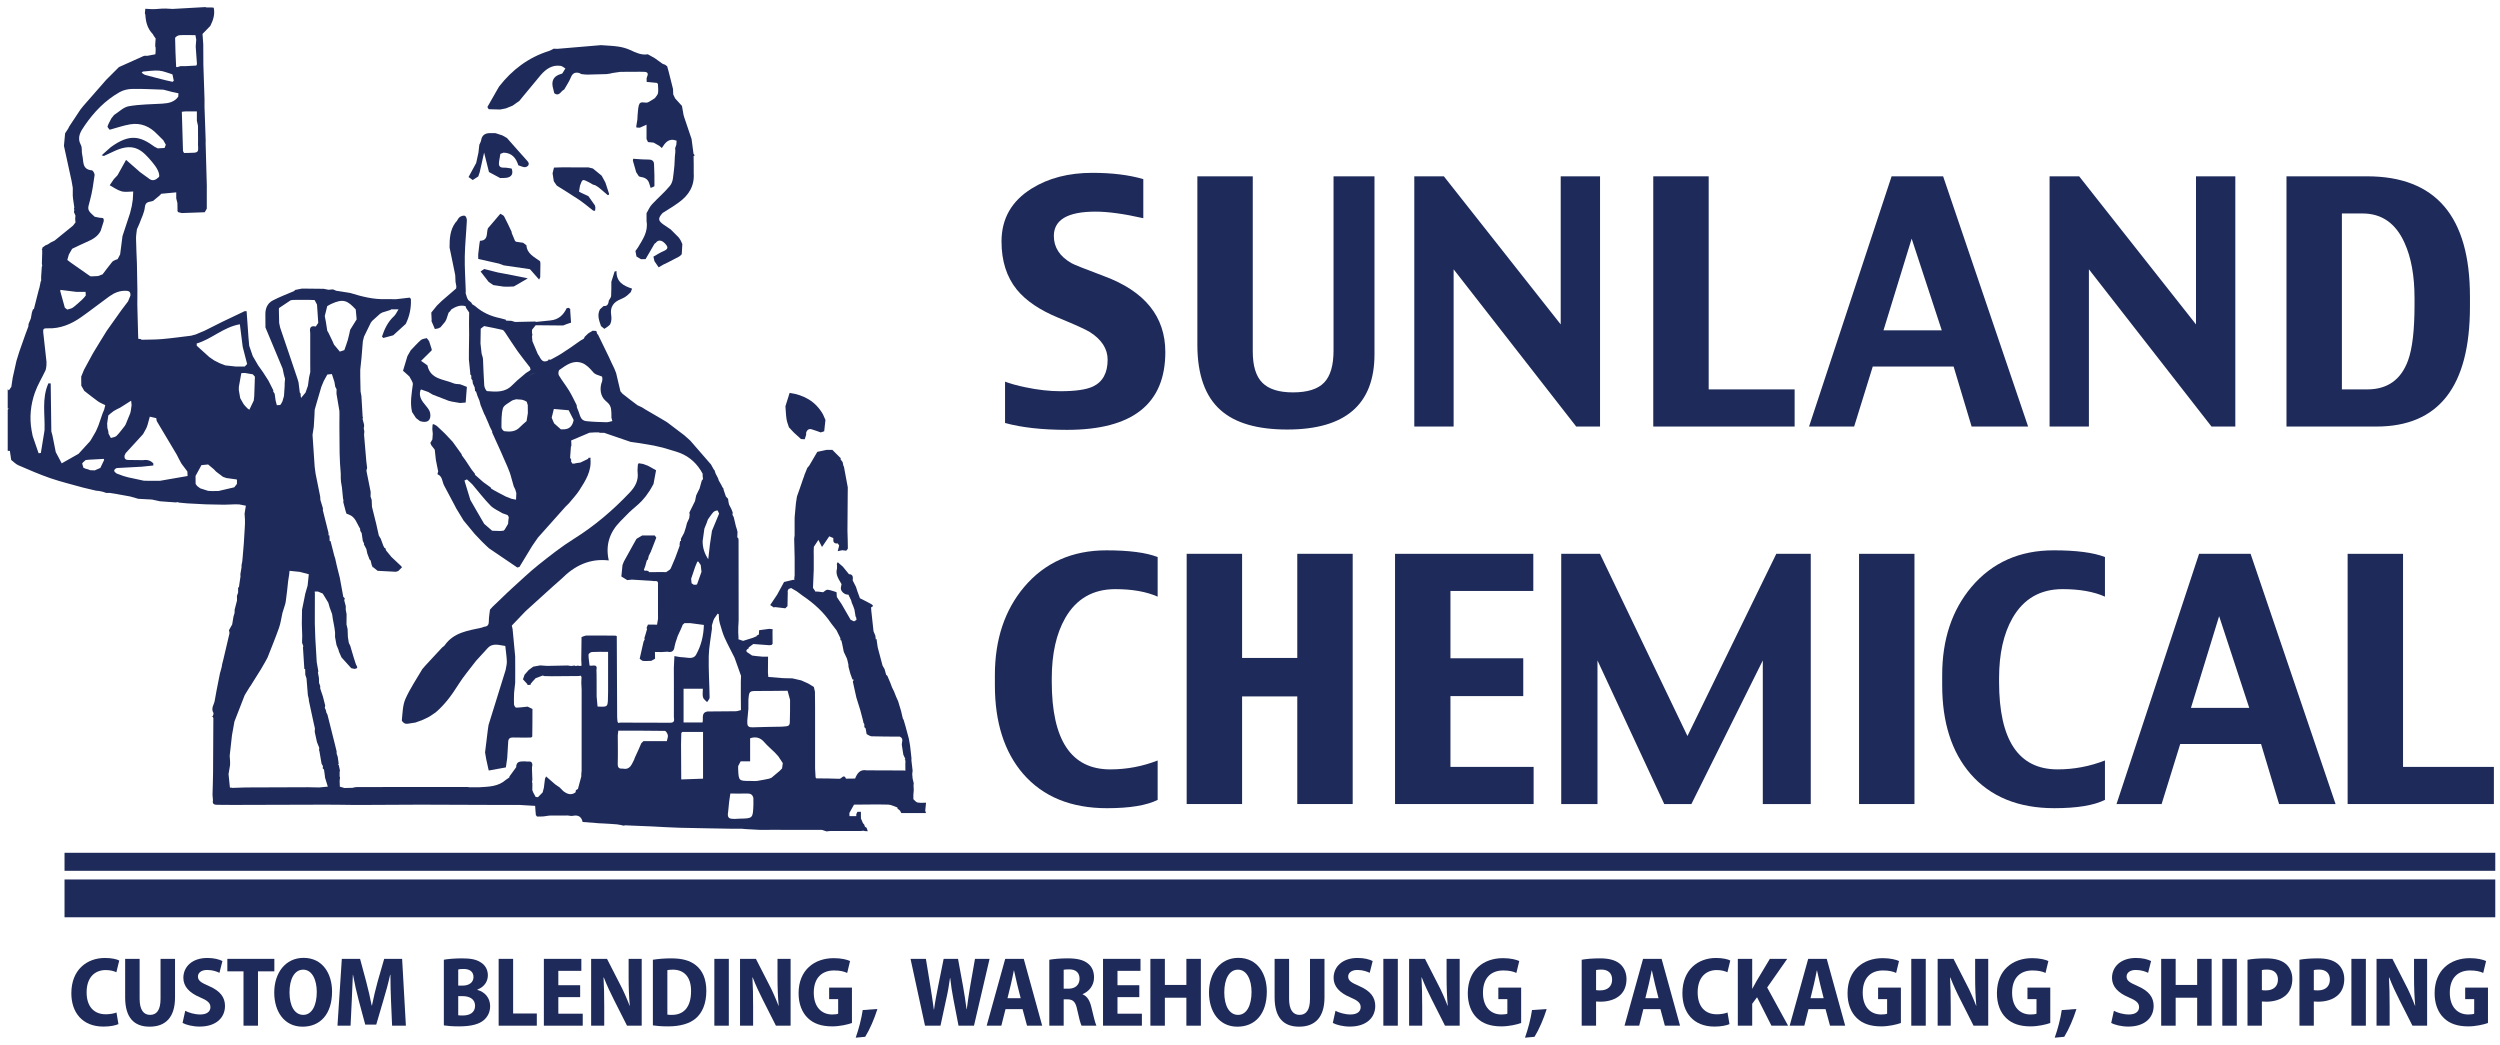 <svg xmlns="http://www.w3.org/2000/svg" width="201" height="84" viewBox="0 0 201 84" fill="none"><path d="M110.509 28.481C110.509 32.517 108.17 34.534 103.493 34.534C101.089 34.534 99.303 34.014 98.136 32.974C96.89 31.872 96.268 30.117 96.268 27.708V14.175H100.723V28.265C100.723 29.422 100.979 30.258 101.493 30.773C102.005 31.289 102.826 31.548 103.956 31.548C105.121 31.548 105.955 31.285 106.46 30.76C106.965 30.235 107.217 29.377 107.217 28.185V14.175H110.509V28.481Z" fill="#1E2A59"></path><path d="M128.643 34.294H126.727L116.871 21.653V34.294H113.709V14.176H116.087L125.481 26.082V14.176H128.643V34.294Z" fill="#1E2A59"></path><path d="M144.288 34.294H132.923V14.176H137.378V31.308H144.288V34.294Z" fill="#1E2A59"></path><path d="M156.119 26.56L153.698 19.188L151.432 26.56H156.119ZM163.06 34.293H158.518L157.069 29.467H150.57L149.074 34.293H145.448L152.085 14.175H156.227L163.06 34.293Z" fill="#1E2A59"></path><path d="M179.72 34.294H177.805L167.948 21.653V34.294H164.786V14.176H167.164L176.558 26.082V14.176H179.72V34.294Z" fill="#1E2A59"></path><path d="M194.128 24.523V23.975C194.128 22.185 193.862 20.707 193.332 19.541C192.626 17.956 191.498 17.163 189.948 17.163H188.288V31.308H190.326C191.947 31.308 193.04 30.534 193.606 28.984C193.954 28.031 194.128 26.544 194.128 24.523ZM198.584 24.655C198.584 31.081 196.075 34.294 191.058 34.294H183.833V14.176H190.313C195.827 14.176 198.584 17.398 198.584 23.842V24.655Z" fill="#1E2A59"></path><path d="M88.766 22.202C87.224 21.624 86.353 21.277 86.153 21.162C85.203 20.62 84.729 19.891 84.729 18.975C84.729 17.669 85.844 17.015 88.074 17.015C89.089 17.015 90.373 17.192 91.922 17.544V14.402C90.783 14.067 89.42 13.896 87.825 13.896C85.918 13.896 84.289 14.318 82.939 15.162C81.327 16.167 80.522 17.584 80.522 19.415C80.522 20.98 80.931 22.268 81.75 23.282C82.481 24.179 83.605 24.939 85.121 25.561C86.462 26.113 87.302 26.495 87.642 26.708C88.583 27.313 89.053 28.05 89.053 28.921C89.053 29.988 88.657 30.708 87.864 31.081C87.324 31.33 86.453 31.454 85.251 31.454C84.389 31.454 83.448 31.348 82.429 31.134C81.808 31.006 81.269 30.856 80.806 30.687V34.008C82.141 34.375 83.798 34.56 85.787 34.56C91.056 34.56 93.692 32.477 93.692 28.308C93.692 25.455 92.05 23.42 88.766 22.202Z" fill="#1E2A59"></path><path d="M108.756 64.644H104.301V55.992H99.864V64.644H95.408V44.526H99.864V52.899H104.301V44.526H108.756V64.644Z" fill="#1E2A59"></path><path d="M123.303 64.645H112.161V44.527H123.278V47.513H116.616V52.926H122.47V55.966H116.616V61.658H123.303V64.645Z" fill="#1E2A59"></path><path d="M145.585 64.645H141.729V53.1L135.988 64.645H133.806L128.437 53.1V64.645H125.523V44.528H128.638L135.671 59.176L142.814 44.528H145.585V64.645Z" fill="#1E2A59"></path><path d="M153.923 64.645H149.468V44.527H153.923V64.645Z" fill="#1E2A59"></path><path d="M180.839 56.913L178.418 49.54L176.152 56.913H180.839ZM187.78 64.645H183.238L181.789 59.819H175.289L173.794 64.645H170.168L176.805 44.528H180.947L187.78 64.645Z" fill="#1E2A59"></path><path d="M200.508 64.645H188.749V44.528H193.204V61.659H200.508V64.645Z" fill="#1E2A59"></path><path d="M9.523 82.337C9.324 82.433 8.877 82.537 8.319 82.537C6.606 82.537 5.736 81.389 5.736 79.858C5.736 77.968 6.988 77.02 8.439 77.02C8.989 77.02 9.404 77.123 9.587 77.227L9.356 78.168C9.149 78.072 8.87 77.993 8.495 77.993C7.65 77.993 6.964 78.551 6.964 79.786C6.964 80.926 7.554 81.548 8.503 81.548C8.814 81.548 9.157 81.492 9.364 81.405L9.523 82.337Z" fill="#1E2A59"></path><path d="M11.226 77.092V80.304C11.226 81.189 11.545 81.596 12.063 81.596C12.598 81.596 12.908 81.213 12.908 80.304V77.092H14.072V80.193C14.072 81.771 13.331 82.544 12.032 82.544C10.748 82.544 10.062 81.787 10.062 80.185V77.092H11.226Z" fill="#1E2A59"></path><path d="M14.893 81.269C15.18 81.421 15.643 81.564 16.097 81.564C16.639 81.564 16.918 81.325 16.918 80.974C16.918 80.623 16.663 80.432 16.081 80.185C15.228 79.826 14.742 79.316 14.742 78.622C14.742 77.722 15.451 77.02 16.671 77.02C17.205 77.02 17.611 77.131 17.883 77.267L17.643 78.216C17.452 78.12 17.11 77.985 16.655 77.985C16.153 77.985 15.914 78.24 15.914 78.51C15.914 78.853 16.169 79.005 16.83 79.292C17.707 79.674 18.09 80.185 18.09 80.878C18.09 81.803 17.396 82.537 16.049 82.537C15.491 82.537 14.941 82.393 14.678 82.242L14.893 81.269Z" fill="#1E2A59"></path><path d="M19.578 78.096H18.279V77.092H22.058V78.096H20.742V82.465H19.578V78.096Z" fill="#1E2A59"></path><path d="M23.276 79.787C23.276 80.886 23.691 81.596 24.385 81.596C25.086 81.596 25.469 80.815 25.469 79.754C25.469 78.798 25.102 77.961 24.377 77.961C23.675 77.961 23.276 78.71 23.276 79.787ZM26.697 79.715C26.697 81.556 25.732 82.545 24.329 82.545C22.846 82.545 22.049 81.317 22.049 79.802C22.049 78.232 22.942 77.012 24.408 77.012C25.955 77.012 26.697 78.304 26.697 79.715Z" fill="#1E2A59"></path><path d="M31.438 80.464C31.414 79.85 31.39 79.101 31.39 78.376H31.366C31.223 79.029 31.023 79.763 30.848 80.337L30.25 82.378H29.365L28.823 80.361C28.671 79.787 28.504 79.053 28.384 78.376H28.369C28.345 79.069 28.312 79.85 28.281 80.48L28.185 82.465H27.133L27.483 77.092H28.95L29.445 78.934C29.612 79.572 29.764 80.217 29.883 80.839H29.907C30.027 80.225 30.194 79.547 30.361 78.926L30.888 77.092H32.331L32.633 82.465H31.525L31.438 80.464Z" fill="#1E2A59"></path><path d="M36.841 81.628C36.937 81.644 37.064 81.644 37.231 81.644C37.749 81.644 38.196 81.421 38.196 80.863C38.196 80.32 37.741 80.089 37.2 80.089H36.841V81.628ZM36.841 79.244H37.183C37.749 79.244 38.068 78.965 38.068 78.551C38.068 78.152 37.797 77.905 37.279 77.905C37.064 77.905 36.928 77.921 36.841 77.945V79.244ZM35.685 77.163C36.003 77.1 36.578 77.052 37.136 77.052C37.805 77.052 38.276 77.124 38.658 77.379C39.009 77.594 39.224 77.961 39.224 78.415C39.224 78.885 38.961 79.34 38.379 79.563V79.587C38.993 79.754 39.407 80.241 39.407 80.895C39.407 81.373 39.208 81.748 38.906 82.011C38.531 82.338 37.909 82.521 36.896 82.521C36.355 82.521 35.948 82.481 35.685 82.441V77.163Z" fill="#1E2A59"></path><path d="M40.091 77.092H41.255V81.485H43.16V82.465H40.091V77.092Z" fill="#1E2A59"></path><path d="M46.644 80.169H44.89V81.501H46.852V82.465H43.727V77.092H46.74V78.056H44.89V79.212H46.644V80.169Z" fill="#1E2A59"></path><path d="M47.527 82.465V77.091H48.803L49.831 79.1C50.111 79.619 50.405 80.296 50.621 80.862H50.637C50.573 80.193 50.541 79.412 50.541 78.543V77.091H51.593V82.465H50.413L49.369 80.4C49.09 79.858 48.771 79.172 48.548 78.59H48.524C48.564 79.252 48.58 80.033 48.58 80.974V82.465H47.527Z" fill="#1E2A59"></path><path d="M53.656 81.572C53.744 81.596 53.887 81.596 54.007 81.596C54.924 81.605 55.561 81.03 55.561 79.683C55.569 78.575 55.019 77.961 54.102 77.961C53.895 77.961 53.744 77.977 53.656 78.001V81.572ZM52.492 77.164C52.883 77.1 53.409 77.052 53.959 77.052C54.876 77.052 55.482 77.235 55.944 77.602C56.47 78.016 56.789 78.694 56.789 79.667C56.789 80.712 56.446 81.445 55.944 81.875C55.442 82.305 54.676 82.521 53.712 82.521C53.178 82.521 52.763 82.481 52.492 82.441V77.164Z" fill="#1E2A59"></path><path d="M58.597 82.465H57.434V77.092H58.597V82.465Z" fill="#1E2A59"></path><path d="M59.498 82.465V77.091H60.774L61.802 79.1C62.081 79.619 62.376 80.296 62.591 80.862H62.607C62.544 80.193 62.511 79.412 62.511 78.543V77.091H63.564V82.465H62.384L61.34 80.4C61.06 79.858 60.742 79.172 60.519 78.59H60.495C60.535 79.252 60.55 80.033 60.55 80.974V82.465H59.498Z" fill="#1E2A59"></path><path d="M68.496 82.25C68.162 82.37 67.516 82.521 66.91 82.521C66.033 82.521 65.395 82.29 64.949 81.851C64.462 81.389 64.199 80.664 64.207 79.835C64.215 77.993 65.467 77.036 67.037 77.036C67.643 77.036 68.114 77.156 68.345 77.267L68.114 78.224C67.858 78.105 67.547 78.025 67.053 78.025C66.136 78.025 65.427 78.567 65.427 79.811C65.427 80.975 66.065 81.565 66.91 81.565C67.125 81.565 67.308 81.54 67.388 81.501V80.329H66.663V79.404H68.496V82.25Z" fill="#1E2A59"></path><path d="M68.798 83.43C69.045 82.736 69.26 81.907 69.364 81.206L70.544 81.126C70.297 81.907 69.938 82.752 69.563 83.358L68.798 83.43Z" fill="#1E2A59"></path><path d="M74.371 82.465L73.207 77.092H74.442L74.801 79.284C74.905 79.914 75.001 80.592 75.08 81.166H75.097C75.176 80.56 75.303 79.93 75.431 79.269L75.87 77.092H77.025L77.432 79.317C77.544 79.938 77.631 80.52 77.711 81.142H77.727C77.807 80.512 77.903 79.906 78.006 79.269L78.389 77.092H79.561L78.309 82.465H77.065L76.651 80.321C76.547 79.795 76.468 79.253 76.396 78.631H76.38C76.292 79.253 76.205 79.787 76.077 80.321L75.615 82.465H74.371Z" fill="#1E2A59"></path><path d="M82.063 80.257L81.775 79.117C81.696 78.799 81.608 78.352 81.528 78.025H81.513C81.441 78.352 81.361 78.806 81.281 79.117L81.002 80.257H82.063ZM80.843 81.134L80.508 82.465H79.328L80.819 77.092H82.31L83.792 82.465H82.573L82.214 81.134H80.843Z" fill="#1E2A59"></path><path d="M85.52 79.491H85.911C86.469 79.491 86.796 79.165 86.796 78.694C86.796 78.216 86.509 77.937 85.975 77.937C85.743 77.937 85.592 77.953 85.52 77.969V79.491ZM84.364 77.163C84.731 77.1 85.265 77.052 85.839 77.052C86.564 77.052 87.107 77.163 87.481 77.475C87.808 77.738 87.96 78.112 87.96 78.599C87.96 79.244 87.537 79.731 87.043 79.922V79.946C87.418 80.098 87.617 80.448 87.744 80.967C87.888 81.572 88.048 82.258 88.151 82.465H86.956C86.876 82.314 86.748 81.843 86.612 81.206C86.485 80.536 86.27 80.353 85.815 80.345H85.52V82.465H84.364V77.163Z" fill="#1E2A59"></path><path d="M91.6 80.169H89.846V81.501H91.808V82.465H88.683V77.092H91.696V78.056H89.846V79.212H91.6V80.169Z" fill="#1E2A59"></path><path d="M93.655 77.092V79.189H95.385V77.092H96.549V82.465H95.385V80.217H93.655V82.465H92.491V77.092H93.655Z" fill="#1E2A59"></path><path d="M98.432 79.787C98.432 80.886 98.847 81.596 99.54 81.596C100.242 81.596 100.624 80.815 100.624 79.754C100.624 78.798 100.258 77.961 99.532 77.961C98.831 77.961 98.432 78.71 98.432 79.787ZM101.852 79.715C101.852 81.556 100.888 82.545 99.485 82.545C98.001 82.545 97.204 81.317 97.204 79.802C97.204 78.232 98.097 77.012 99.564 77.012C101.111 77.012 101.852 78.304 101.852 79.715Z" fill="#1E2A59"></path><path d="M103.642 77.092V80.304C103.642 81.189 103.961 81.596 104.479 81.596C105.014 81.596 105.324 81.213 105.324 80.304V77.092H106.489V80.193C106.489 81.771 105.747 82.544 104.448 82.544C103.164 82.544 102.479 81.787 102.479 80.185V77.092H103.642Z" fill="#1E2A59"></path><path d="M107.373 81.269C107.66 81.421 108.123 81.564 108.577 81.564C109.119 81.564 109.398 81.325 109.398 80.974C109.398 80.623 109.143 80.432 108.561 80.185C107.708 79.826 107.222 79.316 107.222 78.622C107.222 77.722 107.932 77.02 109.151 77.02C109.685 77.02 110.092 77.131 110.363 77.267L110.124 78.216C109.933 78.12 109.59 77.985 109.135 77.985C108.633 77.985 108.394 78.24 108.394 78.51C108.394 78.853 108.649 79.005 109.31 79.292C110.187 79.674 110.57 80.185 110.57 80.878C110.57 81.803 109.876 82.537 108.529 82.537C107.971 82.537 107.421 82.393 107.158 82.242L107.373 81.269Z" fill="#1E2A59"></path><path d="M112.384 82.465H111.221V77.092H112.384V82.465Z" fill="#1E2A59"></path><path d="M113.292 82.465V77.091H114.568L115.596 79.1C115.875 79.619 116.17 80.296 116.385 80.862H116.401C116.338 80.193 116.305 79.412 116.305 78.543V77.091H117.358V82.465H116.178L115.134 80.4C114.855 79.858 114.535 79.172 114.313 78.59H114.289C114.328 79.252 114.345 80.033 114.345 80.974V82.465H113.292Z" fill="#1E2A59"></path><path d="M122.3 82.25C121.965 82.37 121.32 82.521 120.713 82.521C119.837 82.521 119.199 82.29 118.753 81.851C118.266 81.389 118.003 80.664 118.011 79.835C118.019 77.993 119.271 77.036 120.841 77.036C121.447 77.036 121.917 77.156 122.149 77.267L121.917 78.224C121.662 78.105 121.351 78.025 120.857 78.025C119.94 78.025 119.231 78.567 119.231 79.811C119.231 80.975 119.868 81.565 120.713 81.565C120.929 81.565 121.112 81.54 121.192 81.501V80.329H120.466V79.404H122.3V82.25Z" fill="#1E2A59"></path><path d="M122.609 83.43C122.857 82.736 123.072 81.907 123.175 81.206L124.355 81.126C124.108 81.907 123.75 82.752 123.375 83.358L122.609 83.43Z" fill="#1E2A59"></path><path d="M128.324 79.603C128.412 79.627 128.515 79.627 128.659 79.627C129.265 79.627 129.615 79.292 129.615 78.758C129.615 78.272 129.321 77.953 128.747 77.953C128.547 77.953 128.404 77.969 128.324 77.993V79.603ZM127.168 77.164C127.519 77.1 128.005 77.052 128.643 77.052C129.352 77.052 129.87 77.188 130.229 77.483C130.564 77.754 130.771 78.2 130.771 78.703C130.771 79.253 130.596 79.691 130.285 79.986C129.895 80.361 129.305 80.536 128.675 80.536C128.539 80.536 128.42 80.528 128.324 80.52V82.465H127.168V77.164Z" fill="#1E2A59"></path><path d="M133.346 80.257L133.059 79.117C132.979 78.799 132.892 78.352 132.812 78.025H132.796C132.724 78.352 132.644 78.806 132.565 79.117L132.285 80.257H133.346ZM132.126 81.134L131.791 82.465H130.611L132.102 77.092H133.593L135.076 82.465H133.856L133.497 81.134H132.126Z" fill="#1E2A59"></path><path d="M139.051 82.338C138.852 82.433 138.406 82.537 137.848 82.537C136.134 82.537 135.265 81.389 135.265 79.858C135.265 77.969 136.517 77.021 137.967 77.021C138.518 77.021 138.932 77.124 139.115 77.228L138.884 78.168C138.677 78.073 138.398 77.993 138.023 77.993C137.178 77.993 136.492 78.551 136.492 79.787C136.492 80.927 137.083 81.549 138.031 81.549C138.342 81.549 138.685 81.493 138.892 81.405L139.051 82.338Z" fill="#1E2A59"></path><path d="M139.721 77.092H140.877V79.483H140.893C141.004 79.268 141.116 79.061 141.235 78.862L142.296 77.092H143.691L142.081 79.396L143.762 82.465H142.423L141.267 80.177L140.877 80.703V82.465H139.721V77.092Z" fill="#1E2A59"></path><path d="M146.623 80.257L146.336 79.117C146.256 78.799 146.169 78.352 146.089 78.025H146.073C146.001 78.352 145.922 78.806 145.842 79.117L145.563 80.257H146.623ZM145.403 81.134L145.068 82.465H143.889L145.379 77.092H146.87L148.353 82.465H147.133L146.774 81.134H145.403Z" fill="#1E2A59"></path><path d="M152.832 82.25C152.497 82.37 151.852 82.521 151.246 82.521C150.369 82.521 149.731 82.29 149.285 81.851C148.798 81.389 148.535 80.664 148.543 79.835C148.551 77.993 149.803 77.036 151.373 77.036C151.979 77.036 152.449 77.156 152.681 77.267L152.449 78.224C152.194 78.105 151.883 78.025 151.389 78.025C150.472 78.025 149.763 78.567 149.763 79.811C149.763 80.975 150.401 81.565 151.246 81.565C151.461 81.565 151.644 81.54 151.724 81.501V80.329H150.999V79.404H152.832V82.25Z" fill="#1E2A59"></path><path d="M154.831 82.465H153.667V77.092H154.831V82.465Z" fill="#1E2A59"></path><path d="M155.787 82.465V77.092H157.063L158.091 79.101C158.37 79.619 158.665 80.297 158.88 80.863H158.896C158.833 80.193 158.801 79.412 158.801 78.543V77.092H159.853V82.465H158.673L157.629 80.4C157.349 79.859 157.031 79.173 156.808 78.591H156.784C156.824 79.253 156.839 80.034 156.839 80.975V82.465H155.787Z" fill="#1E2A59"></path><path d="M164.842 82.25C164.507 82.37 163.862 82.521 163.255 82.521C162.379 82.521 161.741 82.29 161.295 81.851C160.808 81.389 160.545 80.664 160.553 79.835C160.561 77.993 161.813 77.036 163.383 77.036C163.989 77.036 164.459 77.156 164.691 77.267L164.459 78.224C164.204 78.105 163.893 78.025 163.399 78.025C162.482 78.025 161.773 78.567 161.773 79.811C161.773 80.975 162.41 81.565 163.255 81.565C163.471 81.565 163.654 81.54 163.734 81.501V80.329H163.008V79.404H164.842V82.25Z" fill="#1E2A59"></path><path d="M165.2 83.43C165.447 82.736 165.663 81.907 165.766 81.206L166.946 81.126C166.699 81.907 166.34 82.752 165.965 83.358L165.2 83.43Z" fill="#1E2A59"></path><path d="M169.957 81.269C170.243 81.421 170.706 81.564 171.161 81.564C171.702 81.564 171.982 81.325 171.982 80.975C171.982 80.624 171.727 80.432 171.144 80.185C170.291 79.827 169.805 79.316 169.805 78.623C169.805 77.722 170.515 77.02 171.734 77.02C172.269 77.02 172.675 77.132 172.946 77.267L172.707 78.216C172.516 78.121 172.173 77.985 171.719 77.985C171.216 77.985 170.977 78.24 170.977 78.511C170.977 78.854 171.232 79.005 171.894 79.292C172.771 79.675 173.153 80.185 173.153 80.879C173.153 81.804 172.46 82.537 171.113 82.537C170.554 82.537 170.005 82.394 169.741 82.242L169.957 81.269Z" fill="#1E2A59"></path><path d="M174.923 77.092V79.189H176.652V77.092H177.817V82.465H176.652V80.217H174.923V82.465H173.759V77.092H174.923Z" fill="#1E2A59"></path><path d="M179.839 82.465H178.675V77.092H179.839V82.465Z" fill="#1E2A59"></path><path d="M181.855 79.603C181.943 79.627 182.047 79.627 182.19 79.627C182.796 79.627 183.147 79.292 183.147 78.758C183.147 78.272 182.852 77.953 182.278 77.953C182.078 77.953 181.935 77.969 181.855 77.993V79.603ZM180.699 77.164C181.05 77.1 181.536 77.052 182.174 77.052C182.884 77.052 183.402 77.188 183.761 77.483C184.095 77.754 184.303 78.2 184.303 78.703C184.303 79.253 184.127 79.691 183.816 79.986C183.426 80.361 182.836 80.536 182.206 80.536C182.071 80.536 181.951 80.528 181.855 80.52V82.465H180.699V77.164Z" fill="#1E2A59"></path><path d="M186.031 79.603C186.118 79.627 186.222 79.627 186.366 79.627C186.972 79.627 187.322 79.292 187.322 78.758C187.322 78.272 187.028 77.953 186.454 77.953C186.254 77.953 186.111 77.969 186.031 77.993V79.603ZM184.875 77.164C185.226 77.1 185.712 77.052 186.35 77.052C187.059 77.052 187.577 77.188 187.936 77.483C188.271 77.754 188.479 78.2 188.479 78.703C188.479 79.253 188.303 79.691 187.992 79.986C187.602 80.361 187.011 80.536 186.382 80.536C186.246 80.536 186.127 80.528 186.031 80.52V82.465H184.875V77.164Z" fill="#1E2A59"></path><path d="M190.215 82.465H189.052V77.092H190.215V82.465Z" fill="#1E2A59"></path><path d="M191.074 82.465V77.091H192.35L193.378 79.1C193.657 79.619 193.952 80.296 194.167 80.862H194.184C194.12 80.193 194.088 79.412 194.088 78.543V77.091H195.14V82.465H193.96L192.916 80.4C192.636 79.858 192.318 79.172 192.095 78.59H192.071C192.111 79.252 192.127 80.033 192.127 80.974V82.465H191.074Z" fill="#1E2A59"></path><path d="M200.033 82.25C199.699 82.37 199.053 82.521 198.447 82.521C197.57 82.521 196.932 82.29 196.486 81.851C195.999 81.389 195.736 80.664 195.744 79.835C195.752 77.993 197.004 77.036 198.574 77.036C199.18 77.036 199.651 77.156 199.882 77.267L199.651 78.224C199.395 78.105 199.085 78.025 198.591 78.025C197.673 78.025 196.964 78.567 196.964 79.811C196.964 80.975 197.602 81.565 198.447 81.565C198.662 81.565 198.846 81.54 198.925 81.501V80.329H198.2V79.404H200.033V82.25Z" fill="#1E2A59"></path><path d="M200.62 73.749H5.188V70.71H200.62V73.749Z" fill="#1E2A59"></path><path d="M200.62 70.012H5.188V68.564H200.62V70.012Z" fill="#1E2A59"></path><path d="M46.139 43.324C45.134 43.951 44.198 44.694 43.27 45.433C42.542 46.012 41.874 46.665 41.18 47.285C41.045 47.41 40.91 47.536 40.775 47.662C40.381 48.04 39.987 48.418 39.593 48.796C39.527 48.869 39.461 48.943 39.395 49.017C39.362 49.321 39.301 49.626 39.304 49.931C39.308 50.219 39.215 50.373 38.923 50.391C38.861 50.414 38.8 50.437 38.739 50.46C37.635 50.705 36.478 50.84 35.755 51.881C35.705 51.953 35.619 51.998 35.55 52.056C35.095 52.547 34.64 53.038 34.185 53.528C34.108 53.618 34.031 53.707 33.954 53.797C33.493 54.593 32.965 55.36 32.595 56.197C32.369 56.71 32.371 57.328 32.308 57.903C32.298 57.99 32.481 58.158 32.596 58.183C32.761 58.218 32.946 58.155 33.123 58.135C33.213 58.121 33.304 58.108 33.395 58.094C33.522 58.049 33.65 58.003 33.777 57.957L33.805 57.937L33.839 57.941C33.969 57.882 34.098 57.823 34.227 57.764C34.317 57.719 34.407 57.675 34.497 57.63C34.556 57.592 34.615 57.554 34.674 57.517L35.035 57.27C35.769 56.641 36.328 55.879 36.839 55.061C37.262 54.383 37.791 53.772 38.273 53.131C38.578 52.797 38.883 52.464 39.188 52.13C39.611 51.651 40.129 51.875 40.625 51.936C40.669 52.35 40.734 52.763 40.75 53.179C40.759 53.411 40.685 53.646 40.649 53.88L39.279 58.288C39.261 58.413 39.242 58.538 39.224 58.663C39.149 59.273 39.074 59.883 38.999 60.492C39.031 60.676 39.062 60.859 39.093 61.043C39.146 61.283 39.199 61.523 39.251 61.764C39.266 61.825 39.281 61.887 39.296 61.949C39.755 61.865 40.214 61.782 40.672 61.699C40.708 61.45 40.744 61.2 40.78 60.951C40.806 60.506 40.828 60.06 40.861 59.616C40.878 59.385 41.002 59.286 41.248 59.294C41.732 59.31 42.217 59.299 42.702 59.299C42.732 59.274 42.763 59.248 42.794 59.222C42.797 58.85 42.802 58.477 42.806 58.104C42.806 58.043 42.806 57.982 42.806 57.921C42.807 57.615 42.809 57.309 42.81 57.003C42.681 56.939 42.551 56.876 42.422 56.813C42.111 56.844 41.801 56.89 41.491 56.893C41.434 56.893 41.331 56.723 41.325 56.626C41.308 56.324 41.327 56.02 41.332 55.717C41.362 55.441 41.392 55.166 41.421 54.89L41.425 53.88C41.423 53.513 41.422 53.145 41.42 52.778L41.213 50.579L41.148 50.298C41.508 49.922 41.868 49.545 42.227 49.168C42.29 49.11 42.352 49.052 42.414 48.994C42.88 48.573 43.345 48.151 43.81 47.73L44.441 47.159C44.68 46.947 44.919 46.736 45.159 46.524C46.203 45.473 47.425 44.881 48.946 45.059C48.668 43.848 48.998 42.814 49.858 41.933L50.586 41.194C50.684 41.105 50.782 41.016 50.88 40.927C51.026 40.8 51.172 40.674 51.318 40.547C51.41 40.457 51.504 40.366 51.596 40.276C51.699 40.156 51.802 40.038 51.904 39.919C52.014 39.762 52.124 39.605 52.235 39.448C52.286 39.361 52.337 39.274 52.389 39.187C52.44 39.094 52.492 39.001 52.543 38.908C52.611 38.542 52.679 38.175 52.748 37.809C52.528 37.687 52.308 37.565 52.089 37.444C51.961 37.396 51.834 37.349 51.706 37.302C51.65 37.293 51.592 37.285 51.535 37.276C51.474 37.265 51.413 37.253 51.353 37.242C51.33 37.278 51.307 37.314 51.285 37.35C51.277 37.563 51.24 37.779 51.266 37.987C51.344 38.638 51.063 39.142 50.64 39.589C49.291 41.015 47.813 42.278 46.139 43.324Z" fill="#1E2A59"></path><path d="M40.211 8.805C40.364 8.775 40.517 8.745 40.671 8.715C40.853 8.641 41.035 8.567 41.217 8.493C41.398 8.365 41.58 8.236 41.762 8.107C41.857 7.99 41.95 7.872 42.047 7.755C42.527 7.176 43.007 6.598 43.487 6.019C43.907 5.544 44.393 5.199 45.067 5.294C45.205 5.313 45.328 5.432 45.457 5.505C45.38 5.634 45.306 5.765 45.222 5.889C45.2 5.922 45.144 5.936 45.1 5.948C44.59 6.093 44.335 6.405 44.432 6.952C44.476 7.133 44.52 7.313 44.564 7.494C44.977 7.8 45.092 7.298 45.357 7.204C45.541 6.878 45.76 6.566 45.897 6.222C46.032 5.883 46.236 5.789 46.563 5.867L46.748 5.958C46.906 5.972 47.063 6.001 47.221 5.999C47.739 5.991 48.256 5.972 48.773 5.957C48.863 5.944 48.952 5.932 49.041 5.919C49.105 5.903 49.17 5.886 49.234 5.87C49.449 5.839 49.664 5.808 49.878 5.777C50.093 5.776 50.308 5.775 50.523 5.774C50.83 5.772 51.137 5.771 51.444 5.769C51.536 5.771 51.628 5.773 51.72 5.775C52.024 5.77 52.175 5.854 52.015 6.193C51.963 6.303 51.999 6.455 51.995 6.589C52.056 6.593 52.118 6.598 52.179 6.602C52.395 6.624 52.611 6.645 52.828 6.667C52.851 6.701 52.875 6.734 52.898 6.767C52.904 7.007 52.943 7.254 52.904 7.486C52.88 7.632 52.739 7.758 52.65 7.892C52.466 8.005 52.291 8.135 52.098 8.227C51.863 8.339 51.476 8.042 51.362 8.467C51.291 8.734 51.289 9.019 51.26 9.297C51.249 9.402 51.249 9.509 51.244 9.615C51.214 9.798 51.185 9.982 51.155 10.165C51.162 10.195 51.168 10.225 51.174 10.255C51.264 10.258 51.354 10.262 51.444 10.266C51.631 10.181 51.817 10.097 51.981 10.023V11.176C52.021 11.258 52.06 11.34 52.1 11.423C52.249 11.437 52.399 11.451 52.548 11.466C52.701 11.552 52.854 11.638 53.007 11.724L53.009 11.727C53.076 11.786 53.143 11.845 53.21 11.903C53.479 11.48 53.756 11.072 54.4 11.31C54.393 11.406 54.385 11.521 54.376 11.636C54.345 11.727 54.313 11.819 54.282 11.911C54.287 12.017 54.309 12.126 54.295 12.229C54.226 12.713 54.257 13.203 54.184 13.693C54.117 14.134 54.143 14.604 53.859 14.946C53.415 15.481 52.876 15.934 52.404 16.447C52.224 16.644 52.12 16.911 51.981 17.145L51.983 17.788C52.129 18.62 51.674 19.255 51.284 19.91C51.218 20 51.154 20.091 51.089 20.181C51.117 20.328 51.145 20.475 51.173 20.622C51.294 20.694 51.414 20.767 51.535 20.839C51.658 20.837 51.781 20.835 51.904 20.834C52.145 20.42 52.386 20.006 52.627 19.592C52.659 19.571 52.69 19.55 52.722 19.53C52.908 19.265 53.19 19.284 53.468 19.578C53.76 19.886 53.714 20.036 53.327 20.201C53.051 20.318 52.797 20.489 52.534 20.635C52.563 20.758 52.591 20.881 52.62 21.003C52.731 21.165 52.842 21.328 52.956 21.494C53.096 21.41 53.191 21.354 53.285 21.297L53.654 21.12L54.574 20.643C54.593 20.616 54.619 20.601 54.652 20.6C54.705 20.546 54.759 20.492 54.813 20.438C54.828 20.167 54.844 19.896 54.86 19.625C54.82 19.536 54.78 19.446 54.74 19.357C54.704 19.298 54.667 19.24 54.631 19.181C54.61 19.151 54.589 19.122 54.568 19.091C54.353 18.877 54.139 18.662 53.924 18.446C53.739 18.322 53.552 18.2 53.369 18.072C52.898 17.743 52.881 17.564 53.276 17.122C53.555 16.946 53.834 16.77 54.114 16.594C54.263 16.491 54.412 16.389 54.561 16.286C55.371 15.71 55.844 14.959 55.775 13.931V13.289C55.772 13.043 55.768 12.798 55.765 12.553L55.858 12.482C55.825 12.445 55.793 12.409 55.76 12.372C55.708 11.973 55.655 11.575 55.603 11.177C55.572 11.085 55.54 10.993 55.509 10.901C55.345 10.413 55.18 9.926 55.015 9.439C54.996 9.375 54.977 9.311 54.958 9.248C54.915 9.004 54.872 8.76 54.829 8.517L54.831 8.519C54.648 8.317 54.464 8.114 54.281 7.912C54.23 7.806 54.18 7.7 54.129 7.595C54.122 7.446 54.115 7.297 54.109 7.148C54.023 6.807 53.937 6.466 53.852 6.125L53.759 5.758C53.72 5.616 53.681 5.473 53.642 5.331C53.584 5.288 53.528 5.246 53.471 5.203C53.407 5.18 53.343 5.157 53.279 5.134C53.064 4.98 52.849 4.826 52.635 4.672C52.452 4.569 52.27 4.467 52.088 4.365C51.552 4.456 51.105 4.218 50.639 4.009C50.347 3.878 50.025 3.791 49.708 3.745C49.248 3.678 48.779 3.666 48.313 3.63C47.154 3.728 45.995 3.828 44.835 3.924C44.734 3.932 44.63 3.916 44.528 3.912C44.391 3.977 44.261 4.059 44.118 4.105C42.477 4.623 41.176 5.611 40.129 6.956C40.074 7.05 40.019 7.144 39.964 7.238C39.704 7.694 39.445 8.149 39.185 8.605C39.221 8.663 39.257 8.722 39.292 8.781C39.598 8.789 39.904 8.797 40.211 8.805Z" fill="#1E2A59"></path><path d="M71.88 55.591C71.881 55.593 71.882 55.596 71.883 55.599C71.884 55.6 71.885 55.602 71.885 55.603L71.88 55.591Z" fill="#1E2A59"></path><path d="M32.758 28.627C32.64 29.021 32.522 29.416 32.403 29.811C32.526 29.919 32.649 30.027 32.771 30.136C32.823 30.185 32.874 30.234 32.926 30.283C33.021 30.494 33.217 30.718 33.191 30.913C33.096 31.651 32.956 32.38 33.129 33.123C33.233 33.283 33.338 33.443 33.442 33.603L33.473 33.633C33.571 33.708 33.669 33.783 33.767 33.857C34.358 34.051 34.692 33.799 34.583 33.201C34.546 32.996 34.387 32.8 34.246 32.63C33.942 32.262 33.645 31.903 33.802 31.377C33.82 31.355 33.839 31.334 33.857 31.313C34.047 31.38 34.237 31.447 34.428 31.514C34.547 31.585 34.667 31.656 34.787 31.727L36.068 32.223C36.161 32.245 36.253 32.268 36.345 32.291C36.56 32.328 36.775 32.364 36.989 32.401L37.44 32.364C37.472 31.944 37.505 31.525 37.537 31.106C37.355 31.036 37.172 30.965 36.989 30.894C36.814 30.872 36.623 30.888 36.468 30.82C35.673 30.477 34.608 30.517 34.363 29.375C34.193 29.254 34.021 29.133 33.853 29.014C34.157 28.713 34.433 28.441 34.71 28.168C34.709 28.136 34.708 28.104 34.707 28.073C34.638 27.859 34.57 27.646 34.501 27.432C34.459 27.376 34.416 27.319 34.374 27.262C34.352 27.237 34.329 27.211 34.307 27.186C34.149 27.234 33.955 27.24 33.841 27.338C33.549 27.592 33.293 27.887 33.023 28.166C32.935 28.32 32.846 28.473 32.758 28.627Z" fill="#1E2A59"></path><path d="M43.345 22.48C43.374 22.416 43.404 22.352 43.434 22.288C43.44 21.921 43.445 21.553 43.45 21.186C43.441 21.127 43.433 21.066 43.424 21.006C42.962 20.658 42.373 20.418 42.324 19.718C42.296 19.698 42.269 19.677 42.241 19.656C42.179 19.61 42.116 19.564 42.054 19.518C41.872 19.491 41.69 19.465 41.508 19.439L41.411 19.378C41.324 19.168 41.236 18.957 41.148 18.747C41.142 18.706 41.135 18.666 41.129 18.625C40.932 18.213 40.745 17.797 40.529 17.395C40.477 17.299 40.329 17.254 40.226 17.186C39.95 17.511 39.674 17.836 39.397 18.161C39.341 18.224 39.286 18.287 39.23 18.35C39.086 18.732 39.293 19.335 38.587 19.361C38.573 19.449 38.558 19.537 38.544 19.625L38.447 20.452C38.448 20.574 38.45 20.697 38.451 20.819C38.885 20.916 39.318 21.014 39.752 21.112L40.117 21.194L40.501 21.335C41.203 21.438 41.905 21.54 42.607 21.642C42.853 21.921 43.099 22.2 43.345 22.48Z" fill="#1E2A59"></path><path d="M38.454 14.185C38.492 14.07 38.531 13.955 38.57 13.84C38.696 13.275 38.823 12.71 38.922 12.268C39.038 12.731 39.175 13.281 39.313 13.831C39.613 13.992 39.913 14.153 40.212 14.315C40.378 14.309 40.547 14.318 40.711 14.296C41.137 14.239 41.29 13.961 41.133 13.55C40.926 13.524 40.717 13.469 40.511 13.478C40.129 13.493 40.08 13.283 40.126 12.985C40.158 12.78 40.195 12.575 40.23 12.371C40.317 12.338 40.404 12.305 40.49 12.273C41.161 12.291 41.49 12.706 41.673 13.289C41.872 13.344 42.088 13.475 42.263 13.433C42.424 13.395 42.644 13.213 42.408 12.953C41.852 12.341 41.309 11.716 40.76 11.097C40.639 11.028 40.518 10.959 40.396 10.889C40.212 10.828 40.028 10.768 39.844 10.707C39.691 10.705 39.537 10.703 39.383 10.702C38.999 10.709 38.748 10.869 38.684 11.274C38.664 11.399 38.589 11.515 38.539 11.635C38.515 11.85 38.489 12.065 38.465 12.279C38.405 12.555 38.345 12.83 38.285 13.105C38.096 13.453 37.906 13.802 37.672 14.232C37.763 14.298 37.884 14.386 38.005 14.475C38.154 14.378 38.304 14.282 38.454 14.185Z" fill="#1E2A59"></path><path d="M63.431 34.357L63.81 34.761C63.834 34.784 63.858 34.807 63.882 34.829C64.055 34.986 64.228 35.143 64.4 35.3C64.5 35.305 64.6 35.311 64.7 35.316C64.737 35.198 64.775 35.08 64.812 34.962C64.814 34.901 64.815 34.84 64.816 34.778C64.904 34.526 65.071 34.438 65.326 34.538C65.431 34.573 65.536 34.608 65.64 34.642L65.99 34.767L66.266 34.674C66.299 34.372 66.333 34.07 66.366 33.768C66.299 33.616 66.233 33.465 66.167 33.312C65.573 32.271 64.641 31.753 63.486 31.588C63.373 31.947 63.261 32.304 63.149 32.662C63.177 33.009 63.186 33.359 63.238 33.703C63.271 33.926 63.364 34.14 63.431 34.357Z" fill="#1E2A59"></path><path d="M47.848 16.953C47.847 16.953 47.846 16.953 47.845 16.953C47.845 16.954 47.845 16.955 47.845 16.956L47.848 16.953Z" fill="#1E2A59"></path><path d="M47.319 14.637C47.441 14.698 47.555 14.772 47.673 14.84C47.738 14.86 47.803 14.88 47.868 14.899C47.955 14.955 48.042 15.01 48.129 15.065C48.375 15.273 48.62 15.482 48.866 15.69C48.89 15.674 48.916 15.668 48.944 15.67C48.948 15.64 48.957 15.612 48.971 15.585C48.873 15.283 48.774 14.982 48.676 14.681C48.576 14.496 48.475 14.312 48.376 14.128L47.669 13.547C47.547 13.518 47.424 13.487 47.301 13.457C47.086 13.457 46.871 13.457 46.657 13.457H46.104L45.275 13.454C45.214 13.455 45.153 13.456 45.091 13.457L44.54 13.474C44.502 13.627 44.464 13.779 44.427 13.932C44.46 14.146 44.493 14.36 44.526 14.575C44.607 14.692 44.687 14.808 44.767 14.925C45.364 15.302 45.969 15.665 46.553 16.06C46.947 16.326 47.309 16.638 47.685 16.929C47.738 16.937 47.791 16.945 47.845 16.953C47.853 16.864 47.861 16.776 47.87 16.687C47.857 16.629 47.843 16.571 47.83 16.513C47.655 16.265 47.48 16.017 47.305 15.769C47.112 15.68 46.92 15.591 46.728 15.502C46.67 15.469 46.612 15.437 46.553 15.405L46.631 14.932C46.821 14.39 46.827 14.386 47.319 14.637Z" fill="#1E2A59"></path><path d="M49.906 24.055C50.019 24.01 50.124 23.948 50.233 23.895L50.426 23.755C50.521 23.667 50.616 23.579 50.711 23.491C50.747 23.396 50.783 23.302 50.82 23.207C50.149 22.983 49.545 22.694 49.567 21.793C49.516 21.806 49.465 21.819 49.414 21.832C49.326 22.108 49.239 22.384 49.152 22.659C49.149 23.04 49.16 23.421 49.134 23.799C49.125 23.922 49.016 24.038 48.953 24.157C48.917 24.405 48.863 24.636 48.53 24.605C48.433 24.693 48.336 24.78 48.239 24.867C47.989 25.335 48.171 25.776 48.322 26.219C48.411 26.293 48.501 26.367 48.59 26.44C48.757 26.309 48.993 26.21 49.073 26.038C49.168 25.834 49.175 25.559 49.139 25.328C49.036 24.674 49.329 24.288 49.906 24.055Z" fill="#1E2A59"></path><path d="M38.923 21.629C38.829 21.696 38.734 21.762 38.639 21.829C38.856 22.109 39.074 22.389 39.291 22.669C39.415 22.753 39.539 22.838 39.663 22.921C39.939 22.962 40.214 23.003 40.488 23.044C40.611 23.047 40.734 23.049 40.857 23.051C41.01 23.045 41.164 23.038 41.317 23.031C41.69 22.814 42.063 22.597 42.436 22.38C41.823 22.257 41.21 22.134 40.597 22.012C40.408 21.974 40.218 21.941 40.028 21.906L38.923 21.629Z" fill="#1E2A59"></path><path d="M51.536 14.232C51.86 14.274 52.105 14.417 52.199 14.751C52.237 14.871 52.275 14.99 52.312 15.11C52.419 15.057 52.616 15.006 52.617 14.951C52.626 14.364 52.613 13.775 52.584 13.188C52.569 12.882 52.357 12.823 52.077 12.825C51.687 12.829 51.295 12.787 50.905 12.765C50.898 12.817 50.891 12.869 50.885 12.922C50.973 13.229 51.061 13.536 51.149 13.843C51.221 13.954 51.292 14.066 51.364 14.178C51.421 14.196 51.479 14.214 51.536 14.232Z" fill="#1E2A59"></path><path d="M71.88 55.59L71.885 55.603C71.89 55.592 71.895 55.582 71.899 55.571C71.893 55.577 71.886 55.584 71.88 55.59Z" fill="#1E2A59"></path><path d="M62.031 62.529C61.967 62.554 61.903 62.58 61.84 62.605C61.523 62.666 61.208 62.739 60.889 62.784C60.709 62.809 60.523 62.788 60.339 62.788C59.395 62.788 59.395 62.788 59.348 61.87C59.348 61.778 59.348 61.686 59.348 61.594C59.414 61.466 59.481 61.339 59.547 61.211H60.31V59.357C60.761 59.205 61.129 59.297 61.45 59.672C61.704 59.97 62.01 60.224 62.294 60.499C62.387 60.6 62.48 60.702 62.573 60.803L62.937 61.353C62.917 61.496 62.897 61.639 62.878 61.783C62.813 61.848 62.748 61.914 62.683 61.98L62.108 62.464C62.082 62.486 62.057 62.507 62.031 62.529ZM59.447 65.82C59.327 65.822 59.207 65.834 59.087 65.841C58.822 65.821 58.498 65.886 58.519 65.452L58.542 65.27C58.569 64.998 58.592 64.725 58.624 64.453C58.65 64.234 58.687 64.017 58.719 63.799C59.161 63.801 59.605 63.815 60.047 63.798C60.332 63.787 60.514 63.876 60.573 64.166C60.573 64.35 60.574 64.533 60.574 64.717C60.533 65.802 60.533 65.802 59.447 65.82ZM49.666 61.382C49.69 60.627 49.67 59.871 49.669 59.115C49.681 59.009 49.693 58.904 49.71 58.748C50.954 58.748 52.205 58.741 53.455 58.764C53.541 58.765 53.667 58.977 53.694 59.108C53.722 59.241 53.651 59.394 53.613 59.589H51.791L51.748 59.58L51.714 59.608C51.662 59.658 51.611 59.708 51.559 59.758C51.485 59.928 51.412 60.099 51.338 60.27C51.235 60.495 51.132 60.72 51.029 60.944C51.015 60.986 51.002 61.028 50.989 61.069C50.785 61.443 50.668 61.928 50.064 61.793C49.753 61.827 49.656 61.7 49.666 61.382ZM47.97 55.995C47.969 55.534 47.969 55.074 47.968 54.613C47.967 54.459 47.965 54.304 47.963 54.15C47.96 54.06 47.957 53.97 47.954 53.88C48.072 53.31 47.621 53.581 47.402 53.51C47.369 53.215 47.316 52.921 47.317 52.627C47.318 52.554 47.493 52.427 47.595 52.421C48.002 52.397 48.413 52.411 48.89 52.411V55.528C48.89 55.562 48.89 55.596 48.89 55.631C48.887 55.767 48.883 55.902 48.881 56.038C48.869 56.845 48.87 56.845 48.043 56.806C48.019 56.535 47.995 56.265 47.97 55.995ZM54.777 58.936C54.803 58.906 54.828 58.876 54.854 58.846H56.525V62.605C55.94 62.626 55.356 62.646 54.772 62.667C54.77 62.279 54.767 61.89 54.765 61.502C54.764 61.227 54.762 60.951 54.761 60.676C54.759 60.401 54.757 60.125 54.755 59.85C54.762 59.545 54.769 59.24 54.777 58.936ZM54.959 55.376H56.509C56.509 55.62 56.467 55.856 56.523 56.065C56.563 56.212 56.736 56.324 56.849 56.451C56.92 56.328 57.054 56.205 57.052 56.083C57.038 54.973 56.96 53.862 56.983 52.753C56.999 52.024 57.151 51.298 57.238 50.571C57.248 50.481 57.235 50.389 57.233 50.299C57.273 50.163 57.313 50.027 57.354 49.891C57.374 49.844 57.395 49.797 57.415 49.749C57.508 49.613 57.603 49.477 57.696 49.34C57.726 49.352 57.756 49.364 57.786 49.376C57.795 49.53 57.804 49.685 57.813 49.839C57.834 49.933 57.855 50.026 57.875 50.12C57.993 50.487 58.081 50.868 58.236 51.218C58.487 51.783 58.782 52.328 59.059 52.88L59.285 53.513C59.384 53.788 59.481 54.064 59.579 54.339C59.574 54.492 59.569 54.645 59.563 54.798C59.563 54.891 59.563 54.982 59.563 55.074C59.562 55.38 59.562 55.686 59.562 55.992C59.566 56.358 59.57 56.724 59.573 57.09C59.436 57.123 59.298 57.181 59.16 57.184C58.399 57.198 57.638 57.198 56.878 57.203C56.338 57.307 56.578 57.76 56.482 58.088H54.959V55.376ZM55.773 47.01C55.716 46.972 55.66 46.934 55.603 46.895C55.591 46.775 55.579 46.654 55.567 46.533C55.674 46.216 55.781 45.899 55.888 45.582C55.946 45.442 56.004 45.301 56.062 45.161C56.09 45.164 56.117 45.158 56.141 45.142C56.207 45.239 56.274 45.335 56.34 45.431C56.359 45.613 56.379 45.794 56.399 45.976C56.279 46.314 56.16 46.652 56.04 46.99C56.01 46.989 55.982 46.997 55.957 47.013C55.895 47.012 55.834 47.011 55.773 47.01ZM57.349 41.181C57.425 41.098 57.564 41.048 57.679 41.039C57.717 41.035 57.769 41.207 57.814 41.299C57.624 41.758 57.433 42.217 57.242 42.676L57.077 43.778C57.032 44.173 56.987 44.568 56.942 44.962C56.65 44.519 56.484 44.038 56.493 43.503C56.539 43.17 56.585 42.837 56.632 42.504L56.817 42.045C56.849 41.954 56.881 41.862 56.913 41.771C57.056 41.572 57.186 41.362 57.349 41.181ZM57.947 40.723C57.921 40.712 57.89 40.686 57.872 40.694C57.89 40.686 57.921 40.712 57.947 40.723ZM63.322 55.536C63.389 55.78 63.455 56.024 63.521 56.268C63.52 56.452 63.52 56.635 63.52 56.819C63.52 56.941 63.519 57.064 63.519 57.186C63.515 57.369 63.508 57.552 63.508 57.735C63.511 58.386 63.513 58.386 62.861 58.424C62.076 58.44 61.291 58.446 60.507 58.477C60.219 58.488 60.074 58.4 60.085 58.105C60.085 58.043 60.085 57.982 60.084 57.921C60.113 57.615 60.141 57.309 60.169 57.003C60.17 56.758 60.171 56.513 60.172 56.268C60.233 55.544 60.233 55.552 60.977 55.555C61.759 55.557 62.541 55.543 63.322 55.536ZM44.15 65.54C44.15 65.54 44.15 65.54 44.15 65.54C44.15 65.374 44.183 65.269 44.256 65.22C44.183 65.269 44.15 65.374 44.15 65.54ZM25.666 63.311C25.359 63.305 25.051 63.299 24.744 63.293C23.086 63.299 21.428 63.305 19.77 63.311C19.402 63.323 19.035 63.334 18.667 63.346L18.572 63.315L18.532 63.333L18.487 63.328C18.484 63.302 18.48 63.276 18.477 63.249C18.443 62.912 18.409 62.575 18.375 62.237C18.416 61.993 18.457 61.748 18.498 61.503L18.5 61.227C18.489 61.074 18.479 60.921 18.467 60.768C18.529 60.217 18.59 59.666 18.651 59.115C18.717 58.747 18.782 58.38 18.848 58.013C19.122 57.309 19.396 56.605 19.67 55.9C19.706 55.84 19.742 55.78 19.778 55.719C19.872 55.565 19.967 55.412 20.061 55.258C20.101 55.201 20.141 55.144 20.181 55.088L20.242 54.986C20.491 54.589 20.739 54.192 20.987 53.795C21.11 53.581 21.234 53.367 21.357 53.153C21.408 53.059 21.458 52.964 21.509 52.87C21.818 52.076 22.147 51.288 22.43 50.484C22.566 50.101 22.616 49.688 22.706 49.288C22.763 49.105 22.821 48.921 22.879 48.737C22.897 48.676 22.916 48.615 22.935 48.554C22.948 48.49 22.961 48.426 22.974 48.363C23.009 48.09 23.043 47.817 23.078 47.544C23.108 47.268 23.137 46.993 23.167 46.717C23.196 46.531 23.224 46.345 23.253 46.16C23.262 46.071 23.27 45.982 23.278 45.894C23.554 45.922 23.831 45.951 24.107 45.979C24.347 46.043 24.587 46.106 24.827 46.17C24.795 46.474 24.764 46.777 24.733 47.081C24.671 47.295 24.609 47.508 24.547 47.722C24.485 48.03 24.423 48.338 24.361 48.646L24.284 49.013C24.278 49.35 24.273 49.687 24.268 50.023C24.268 50.084 24.268 50.145 24.268 50.207L24.299 51.125C24.294 51.309 24.29 51.492 24.285 51.676C24.319 51.767 24.353 51.86 24.387 51.952C24.377 51.982 24.368 52.013 24.358 52.044C24.395 52.625 24.432 53.206 24.469 53.788C24.491 53.795 24.513 53.798 24.536 53.798C24.539 53.948 24.543 54.098 24.546 54.248C24.578 54.346 24.61 54.443 24.643 54.541C24.679 54.993 24.716 55.445 24.753 55.897C24.776 55.99 24.799 56.083 24.822 56.176C24.827 56.237 24.833 56.298 24.839 56.359C24.971 56.971 25.102 57.584 25.234 58.196C25.262 58.319 25.291 58.441 25.319 58.564C25.314 58.655 25.308 58.746 25.303 58.837C25.363 59.113 25.424 59.389 25.484 59.665L25.669 60.125C25.663 60.186 25.658 60.248 25.652 60.309C25.662 60.34 25.672 60.37 25.682 60.401C25.74 60.737 25.798 61.072 25.855 61.408C25.892 61.47 25.928 61.532 25.964 61.594C25.958 61.655 25.952 61.715 25.946 61.776C25.98 61.807 26.015 61.839 26.049 61.87C26.071 62.023 26.093 62.176 26.114 62.329L26.131 62.511C26.201 62.741 26.272 62.972 26.356 63.245C26.08 63.271 25.873 63.291 25.666 63.311ZM4.483 36.35C4.394 35.904 4.307 35.456 4.216 35.009C4.193 34.9 4.157 34.792 4.127 34.684C4.11 33.397 4.093 32.111 4.076 30.825C4.015 30.824 3.953 30.823 3.891 30.822C3.345 32.037 3.628 33.332 3.581 34.595C3.482 35.202 3.384 35.809 3.285 36.417C3.224 36.425 3.163 36.434 3.103 36.442C2.944 35.98 2.785 35.517 2.626 35.054C2.597 34.901 2.568 34.748 2.539 34.595C2.356 33.555 2.464 32.529 2.812 31.548C3.028 30.938 3.378 30.376 3.653 29.786C3.713 29.659 3.71 29.503 3.735 29.36C3.736 29.268 3.736 29.176 3.737 29.084C3.65 28.296 3.559 27.507 3.476 26.718C3.446 26.436 3.518 26.384 3.855 26.396C4.84 26.434 5.729 26.06 6.526 25.499C7.289 24.961 8.024 24.384 8.78 23.836C9.179 23.547 9.609 23.361 10.131 23.378C10.434 23.388 10.496 23.513 10.489 23.758L10.296 24.229C10.113 24.471 9.931 24.713 9.748 24.956L8.588 26.589C8.414 26.868 8.241 27.148 8.068 27.428C7.996 27.547 7.923 27.666 7.851 27.785C7.757 27.938 7.664 28.09 7.571 28.243C7.517 28.337 7.463 28.43 7.409 28.524C7.193 28.921 6.977 29.319 6.761 29.717C6.683 29.904 6.606 30.091 6.529 30.278C6.53 30.431 6.532 30.585 6.533 30.738C6.535 30.83 6.536 30.923 6.537 31.015L6.599 31.116L6.595 31.112C6.655 31.215 6.715 31.319 6.775 31.423C7.139 31.704 7.495 31.996 7.869 32.262C8.05 32.391 8.266 32.472 8.465 32.574C8.434 32.697 8.403 32.819 8.372 32.942C8.333 33.033 8.294 33.124 8.255 33.215C8.139 33.552 8.023 33.89 7.907 34.228C7.84 34.38 7.774 34.533 7.707 34.685L7.335 35.327L7.235 35.48C6.929 35.815 6.622 36.15 6.316 36.485C5.864 36.741 5.413 36.997 4.962 37.253C4.802 36.952 4.643 36.651 4.483 36.35ZM6.758 23.929C6.698 23.991 6.638 24.053 6.578 24.115C6.341 24.322 6.115 24.544 5.861 24.729C5.737 24.819 5.561 24.839 5.408 24.89C5.343 24.84 5.278 24.79 5.213 24.74L4.84 23.391C4.854 23.365 4.86 23.337 4.859 23.307C4.768 23.242 4.678 23.178 4.587 23.113L4.859 23.307C5.287 23.36 5.716 23.414 6.145 23.467C6.267 23.467 6.39 23.467 6.513 23.467C6.636 23.467 6.758 23.468 6.881 23.468C6.886 23.564 6.891 23.662 6.896 23.758C6.85 23.816 6.804 23.872 6.758 23.929ZM6.813 10.088C7.56 8.997 8.464 8.061 9.621 7.407C9.916 7.24 10.295 7.155 10.637 7.149C11.471 7.133 12.307 7.185 13.142 7.21C13.368 7.269 13.594 7.328 13.82 7.387C13.996 7.425 14.172 7.463 14.348 7.5C14.342 7.592 14.336 7.684 14.33 7.776C14.015 8.213 13.551 8.303 13.052 8.333C12.147 8.386 11.231 8.387 10.343 8.543C9.925 8.617 9.561 9.001 9.172 9.244C9.102 9.332 9.031 9.42 8.961 9.508C8.852 9.724 8.723 9.933 8.646 10.16C8.624 10.224 8.755 10.34 8.815 10.432C9.364 10.284 9.906 10.091 10.465 9.996C11.324 9.852 12.049 10.165 12.642 10.793C12.799 10.959 12.966 11.114 13.129 11.274C13.197 11.394 13.265 11.515 13.333 11.636L13.229 11.897C13.047 11.908 12.864 11.919 12.682 11.929L12.437 11.805C11.307 10.982 10.469 10.695 8.907 11.832C8.718 11.999 8.53 12.167 8.341 12.335C8.287 12.385 8.232 12.436 8.177 12.486L8.355 12.538C8.667 12.393 8.98 12.248 9.293 12.103C10.84 11.426 11.482 12.148 12.218 13.007C12.395 13.214 12.563 13.44 12.683 13.682C12.766 13.848 12.852 14.156 12.773 14.231C12.585 14.412 12.321 14.612 12.014 14.388C11.757 14.201 11.501 14.014 11.244 13.827L11.044 13.648C10.753 13.394 10.462 13.139 10.136 12.854C9.885 13.305 9.667 13.697 9.449 14.09C9.352 14.194 9.254 14.297 9.156 14.401C9.044 14.565 8.932 14.73 8.82 14.894C9.134 15.062 9.432 15.287 9.767 15.381C10.058 15.463 10.39 15.398 10.711 15.398C10.697 15.668 10.688 15.856 10.678 16.044C10.649 16.227 10.619 16.412 10.589 16.595C10.544 16.777 10.5 16.959 10.455 17.141C10.374 17.387 10.292 17.634 10.211 17.881C10.09 18.248 9.969 18.616 9.848 18.983C9.785 19.473 9.722 19.962 9.659 20.452C9.592 20.579 9.526 20.706 9.46 20.834C9.397 20.856 9.334 20.879 9.271 20.901C9.186 20.952 9.078 20.984 9.02 21.056C8.755 21.384 8.503 21.723 8.247 22.057C8.127 22.103 8.006 22.148 7.886 22.194C7.704 22.203 7.522 22.212 7.34 22.221C7.31 22.216 7.28 22.21 7.25 22.205C6.734 21.844 6.219 21.484 5.703 21.123L5.412 20.9C5.453 20.755 5.494 20.61 5.535 20.465C5.624 20.311 5.712 20.156 5.801 20.002C6.187 19.82 6.569 19.626 6.962 19.457C7.423 19.259 7.853 19.033 8.093 18.561C8.174 18.303 8.257 18.046 8.339 17.789C8.338 17.727 8.337 17.666 8.336 17.604C8.312 17.579 8.288 17.554 8.263 17.529C8.172 17.52 8.081 17.512 7.99 17.503C7.866 17.478 7.742 17.453 7.618 17.428C6.986 16.864 7.024 16.874 7.237 16.099C7.417 15.442 7.509 14.759 7.604 14.083C7.621 13.96 7.475 13.703 7.389 13.695C6.557 13.626 6.74 12.938 6.612 12.455C6.543 12.199 6.623 11.883 6.505 11.665C6.164 11.031 6.484 10.569 6.813 10.088ZM12.79 5.68C13.154 5.71 13.508 5.875 13.866 5.98C13.901 6.151 13.936 6.322 13.972 6.493C13.94 6.522 13.908 6.55 13.876 6.578C13.697 6.537 13.517 6.497 13.337 6.457C12.785 6.315 12.231 6.178 11.682 6.027C11.576 5.998 11.486 5.911 11.389 5.85C11.421 5.818 11.453 5.786 11.485 5.754C11.92 5.725 12.36 5.644 12.79 5.68ZM14.429 2.831C14.855 2.804 15.284 2.824 15.712 2.827C15.734 2.947 15.756 3.068 15.778 3.189C15.764 3.372 15.749 3.555 15.735 3.738L15.833 5.117C15.829 5.147 15.824 5.177 15.819 5.207C15.792 5.221 15.785 5.241 15.799 5.269C15.527 5.284 15.255 5.299 14.984 5.315H14.523L14.247 5.4C14.219 5.39 14.19 5.383 14.161 5.378C14.128 4.606 14.085 3.835 14.079 3.063C14.079 2.982 14.303 2.839 14.429 2.831ZM15.92 11.636C15.962 12.282 15.962 12.282 15.168 12.294C15.045 12.296 14.922 12.298 14.799 12.3C14.769 12.239 14.713 12.178 14.712 12.115C14.677 11.072 14.65 10.029 14.62 8.985C14.711 8.976 14.801 8.966 14.892 8.957H15.828V9.707C15.858 9.846 15.888 9.984 15.919 10.123C15.919 10.352 15.92 10.581 15.921 10.809C15.921 10.871 15.922 10.932 15.923 10.993C15.923 11.054 15.924 11.115 15.925 11.177C15.923 11.33 15.921 11.483 15.92 11.636ZM19.285 26.071C19.369 26.738 19.442 27.314 19.514 27.891C19.633 28.35 19.751 28.809 19.87 29.268L19.68 29.468C19.526 29.468 19.372 29.468 19.219 29.468C19.127 29.468 19.035 29.468 18.943 29.468C18.667 29.437 18.391 29.407 18.114 29.376L17.653 29.198C17.511 29.125 17.368 29.053 17.225 28.981C17.093 28.89 16.96 28.8 16.828 28.709C16.492 28.405 16.156 28.101 15.819 27.797C15.817 27.737 15.815 27.676 15.813 27.616C17.011 27.272 17.946 26.307 19.285 26.071ZM18.352 36.315C18.326 36.303 18.301 36.292 18.275 36.281C18.301 36.292 18.326 36.303 18.352 36.315ZM16.733 39.465C16.52 39.397 16.307 39.329 16.095 39.261C16.014 39.2 15.934 39.139 15.853 39.078C15.811 39.022 15.769 38.965 15.728 38.908C15.725 38.695 15.723 38.481 15.721 38.268C15.879 37.977 16.038 37.687 16.196 37.396C16.375 37.379 16.554 37.362 16.733 37.344C16.886 37.471 17.038 37.599 17.19 37.725C17.251 37.789 17.311 37.853 17.372 37.917C17.558 38.057 17.744 38.197 17.93 38.338C18.022 38.37 18.114 38.402 18.206 38.435L19.033 38.548C19.037 38.578 19.043 38.607 19.054 38.636C19.052 38.728 19.05 38.819 19.048 38.911L18.835 39.18C18.411 39.28 17.986 39.379 17.562 39.478C17.378 39.478 17.194 39.479 17.01 39.48C16.917 39.475 16.825 39.47 16.733 39.465ZM13.753 28.419C13.727 28.407 13.697 28.383 13.678 28.39C13.697 28.383 13.728 28.408 13.753 28.419ZM8.708 33.401C8.855 33.28 8.992 33.145 9.15 33.042C9.306 32.938 9.484 32.866 9.652 32.78C9.942 32.597 10.232 32.413 10.545 32.215C10.56 32.369 10.57 32.472 10.58 32.574C10.559 32.722 10.539 32.87 10.519 33.019C10.504 33.085 10.489 33.151 10.474 33.217C10.349 33.523 10.224 33.829 10.098 34.136C10.075 34.173 10.052 34.21 10.029 34.248C9.812 34.515 9.614 34.801 9.371 35.043C9.267 35.147 9.07 35.16 8.915 35.215C8.852 35.099 8.788 34.982 8.725 34.865C8.72 34.806 8.715 34.746 8.71 34.687C8.684 34.593 8.659 34.499 8.633 34.406C8.627 34.285 8.621 34.164 8.615 34.044C8.646 33.829 8.677 33.615 8.708 33.401ZM7.251 37.805C7.189 37.78 7.127 37.755 7.065 37.731C7.007 37.717 6.95 37.702 6.892 37.688C6.83 37.66 6.767 37.633 6.705 37.605C6.672 37.492 6.64 37.379 6.607 37.266L6.683 37.168C6.752 37.107 6.821 37.047 6.891 36.986C6.98 36.977 7.069 36.969 7.158 36.96C7.553 36.938 7.949 36.916 8.345 36.894C8.354 36.924 8.363 36.953 8.372 36.983L8.067 37.621C7.917 37.687 7.768 37.753 7.618 37.819C7.496 37.814 7.373 37.81 7.251 37.805ZM10.288 38.374C10.165 38.339 10.042 38.305 9.92 38.27C9.737 38.203 9.555 38.135 9.373 38.068C9.146 37.918 9.094 37.772 9.38 37.631C10.051 37.595 10.722 37.559 11.393 37.523C11.704 37.491 12.014 37.458 12.325 37.426C12.327 37.372 12.329 37.319 12.332 37.265C12.112 37.015 11.824 36.942 11.485 36.998C11.117 36.993 10.75 36.978 10.383 36.986C10.116 36.992 9.972 36.904 10.016 36.616C10.046 36.555 10.075 36.493 10.105 36.431C10.38 36.132 10.654 35.833 10.928 35.534C11.119 35.325 11.31 35.115 11.502 34.905C11.591 34.742 11.681 34.578 11.771 34.414C11.802 34.33 11.833 34.246 11.865 34.161C11.924 33.941 11.984 33.721 12.044 33.5L12.553 33.616L12.566 33.628C12.583 33.714 12.578 33.814 12.62 33.885C13.143 34.772 13.674 35.654 14.202 36.538C14.264 36.66 14.326 36.782 14.388 36.904L14.585 37.269L15.063 37.906C15.07 38.027 15.077 38.149 15.084 38.271C14.529 38.367 13.974 38.463 13.419 38.559C13.234 38.592 13.05 38.624 12.866 38.656L12.038 38.656C11.884 38.654 11.731 38.653 11.577 38.651L10.288 38.374ZM20.494 30.284C20.476 30.802 20.459 31.321 20.441 31.84L20.403 32.203C20.285 32.449 20.166 32.696 20.048 32.942C19.998 32.907 19.948 32.872 19.899 32.837C19.838 32.775 19.778 32.713 19.718 32.651C19.672 32.595 19.627 32.54 19.581 32.484C19.492 32.328 19.404 32.171 19.315 32.015C19.278 31.803 19.241 31.592 19.203 31.381C19.203 31.289 19.203 31.197 19.203 31.105C19.147 31.136 19.091 31.166 19.035 31.197L19.203 31.105C19.27 30.736 19.336 30.368 19.402 30C19.495 29.995 19.587 29.991 19.68 29.986C19.895 30.022 20.109 30.058 20.324 30.094C20.381 30.157 20.438 30.22 20.494 30.284ZM22.521 26.33C22.495 26.205 22.47 26.081 22.444 25.957C22.437 25.591 22.429 25.225 22.422 24.858C22.425 24.829 22.428 24.799 22.431 24.769C22.744 24.56 23.056 24.352 23.369 24.143C23.428 24.133 23.487 24.123 23.547 24.114C23.669 24.113 23.792 24.111 23.915 24.11C24.222 24.11 24.529 24.11 24.835 24.11C24.989 24.115 25.143 24.119 25.296 24.124C25.361 24.247 25.425 24.37 25.489 24.493C25.491 24.524 25.493 24.555 25.494 24.586C25.526 25.044 25.556 25.503 25.588 25.962C25.521 26.059 25.455 26.155 25.388 26.252C24.889 26.142 24.894 26.447 24.943 26.789C24.943 27.615 24.943 28.442 24.943 29.268C24.945 29.483 24.947 29.697 24.948 29.911C24.916 30.052 24.884 30.192 24.851 30.333C24.82 30.56 24.789 30.786 24.758 31.013C24.693 31.197 24.629 31.381 24.565 31.564C24.445 31.708 24.324 31.852 24.204 31.996C24.195 31.944 24.186 31.892 24.178 31.84C24.176 31.778 24.174 31.716 24.171 31.655C24.148 31.622 24.125 31.589 24.102 31.556C24.068 31.283 24.035 31.011 24.001 30.738C23.974 30.646 23.947 30.553 23.919 30.461C23.709 29.836 23.499 29.212 23.288 28.588C23.033 27.835 22.777 27.082 22.521 26.33ZM28.602 24.88L28.887 24.768C28.792 24.806 28.696 24.843 28.602 24.88C28.626 25.146 28.651 25.411 28.675 25.677C28.502 25.956 28.329 26.235 28.155 26.513C28.093 26.784 28.043 27.059 27.965 27.326C27.885 27.604 27.779 27.875 27.684 28.15C27.563 28.19 27.442 28.23 27.322 28.27C27.166 28.082 27.01 27.895 26.854 27.707C26.814 27.615 26.774 27.523 26.734 27.432C26.627 27.209 26.52 26.986 26.413 26.763L26.313 26.595C26.275 26.354 26.237 26.112 26.199 25.871C26.17 25.718 26.14 25.564 26.111 25.411L26.31 24.611C26.407 24.557 26.503 24.503 26.6 24.449C27.602 23.984 27.931 24.151 28.602 24.88ZM22.04 37.235C22.014 37.224 21.983 37.199 21.965 37.206C21.983 37.199 22.014 37.224 22.04 37.235ZM21.956 46.568C21.945 46.594 21.919 46.625 21.927 46.643C21.919 46.625 21.945 46.594 21.956 46.568ZM20.636 39.303C20.661 39.315 20.692 39.34 20.71 39.333C20.692 39.34 20.661 39.314 20.636 39.303ZM0.994 34.503L0.994 35.04C0.994 34.861 0.994 34.682 0.994 34.503ZM0.801 32.845C0.801 32.845 0.802 32.846 0.804 32.848L0.801 32.845ZM48.757 33.947C48.215 33.933 47.672 33.918 47.134 33.86C46.631 33.807 46.639 33.322 46.477 32.987C46.44 32.911 46.414 32.831 46.383 32.754C46.377 32.694 46.371 32.634 46.365 32.574C46.166 32.189 45.987 31.791 45.761 31.421C45.501 30.994 45.184 30.6 44.93 30.17C44.868 30.066 44.897 29.795 44.979 29.738C45.518 29.365 46.057 28.927 46.787 29.181C46.961 29.242 47.127 29.356 47.267 29.479C47.448 29.636 47.599 29.825 47.762 30.001C47.817 30.035 47.872 30.069 47.928 30.103C48.087 30.162 48.247 30.22 48.407 30.278C48.416 30.34 48.425 30.402 48.435 30.465L48.422 30.553C48.419 30.584 48.416 30.615 48.413 30.646C48.173 31.231 48.283 31.872 48.68 32.215C48.744 32.273 48.808 32.331 48.872 32.389C49.173 32.669 49.151 33.039 49.159 33.401V33.584C49.183 33.674 49.208 33.763 49.232 33.853C49.074 33.886 48.915 33.951 48.757 33.947ZM44.553 34.039C44.525 33.977 44.496 33.915 44.468 33.852C44.431 33.763 44.393 33.674 44.355 33.584C44.413 33.35 44.471 33.116 44.529 32.881C44.926 32.916 45.324 32.95 45.722 32.984C45.855 33.245 45.988 33.507 46.122 33.768C46.035 34.237 45.789 34.528 45.276 34.519C45.215 34.518 45.153 34.518 45.092 34.518L44.553 34.039ZM40.557 34.671C40.462 34.66 40.316 34.469 40.317 34.362C40.323 33.848 40.3 33.315 40.434 32.829C40.502 32.584 40.875 32.414 41.126 32.232C41.229 32.158 41.375 32.143 41.501 32.101C41.652 32.113 41.803 32.124 41.954 32.135C42.017 32.154 42.082 32.173 42.145 32.192C42.214 32.227 42.282 32.263 42.35 32.299C42.378 32.39 42.406 32.482 42.434 32.574C42.434 32.635 42.435 32.697 42.435 32.758C42.436 32.819 42.436 32.88 42.437 32.942C42.438 33.034 42.438 33.125 42.44 33.217C42.404 33.432 42.369 33.647 42.334 33.861C42.152 34.024 41.958 34.175 41.791 34.351C41.444 34.719 41.001 34.725 40.557 34.671ZM39.175 31.447C39.079 31.438 38.945 31.156 38.933 30.993C38.88 30.287 38.871 29.578 38.833 28.87C38.825 28.726 38.761 28.584 38.723 28.442C38.692 28.166 38.662 27.891 38.631 27.615C38.637 27.219 38.643 26.823 38.65 26.427C38.741 26.357 38.832 26.287 38.923 26.216C39.414 26.315 39.907 26.403 40.393 26.52C40.487 26.543 40.567 26.669 40.631 26.763C40.962 27.253 41.273 27.755 41.615 28.236C41.932 28.683 42.28 29.107 42.614 29.541C42.628 29.604 42.642 29.666 42.656 29.729C42.636 29.75 42.616 29.772 42.596 29.793C42.494 29.859 42.392 29.924 42.291 29.989C42.06 30.185 41.829 30.38 41.598 30.575C41.456 30.71 41.308 30.841 41.171 30.982C40.607 31.562 39.883 31.509 39.175 31.447ZM41.191 27.133C41.166 27.122 41.135 27.097 41.116 27.104C41.135 27.097 41.166 27.122 41.191 27.133ZM42.414 30.565C42.491 30.19 42.724 30.036 43.057 30.009C42.699 30.053 42.487 30.21 42.414 30.565ZM38.927 42.116L38.356 41.134C38.176 40.822 37.996 40.509 37.817 40.197C37.658 39.676 37.5 39.156 37.342 38.636C37.409 38.605 37.475 38.573 37.542 38.542C37.543 38.513 37.543 38.483 37.543 38.453C37.574 38.391 37.604 38.33 37.634 38.268L37.543 38.453C37.543 38.483 37.543 38.513 37.542 38.542L37.829 38.804C37.881 38.855 37.933 38.906 37.985 38.956C38.468 39.526 38.923 40.122 39.443 40.654C39.7 40.917 40.075 41.065 40.396 41.265C40.534 41.313 40.672 41.362 40.809 41.411C40.842 41.465 40.875 41.519 40.907 41.573C40.896 41.665 40.884 41.758 40.872 41.85C40.864 41.941 40.857 42.032 40.849 42.123C40.758 42.276 40.666 42.429 40.575 42.582C40.545 42.611 40.515 42.639 40.485 42.667C40.394 42.676 40.303 42.684 40.212 42.692C39.998 42.685 39.784 42.678 39.569 42.671L38.927 42.116ZM36.504 39.681C36.492 39.706 36.467 39.737 36.474 39.756C36.467 39.737 36.493 39.706 36.504 39.681ZM66.581 42.426C66.606 42.437 66.637 42.462 66.655 42.455C66.637 42.462 66.606 42.437 66.58 42.426C66.581 42.426 66.581 42.426 66.581 42.426ZM74.454 64.537C74.225 64.535 73.99 64.565 73.77 64.521C73.646 64.496 73.546 64.349 73.436 64.258C73.436 64.135 73.436 64.013 73.435 63.89C73.446 63.768 73.456 63.646 73.466 63.523L73.448 63.156C73.453 63.093 73.458 63.031 73.463 62.968C73.433 62.847 73.404 62.726 73.375 62.605C73.364 62.482 73.354 62.36 73.343 62.237C73.354 62.145 73.364 62.053 73.374 61.962C73.342 61.685 73.31 61.408 73.277 61.132C73.279 61.072 73.28 61.011 73.282 60.952C73.245 60.618 73.208 60.285 73.17 59.951C73.138 59.766 73.105 59.58 73.072 59.394C72.982 59.06 72.892 58.725 72.802 58.39L72.637 57.824L72.607 57.835L72.534 57.545C72.507 57.425 72.48 57.306 72.453 57.186C72.377 56.934 72.301 56.681 72.225 56.428C72.225 56.428 72.231 56.428 72.231 56.428C72.172 56.297 72.113 56.165 72.055 56.034C71.997 55.889 71.94 55.744 71.883 55.599C71.827 55.485 71.771 55.372 71.716 55.258C71.672 55.139 71.627 55.02 71.583 54.901C71.503 54.713 71.424 54.526 71.344 54.339C71.31 54.308 71.277 54.278 71.244 54.247C71.203 54.097 71.162 53.947 71.121 53.798C71.066 53.703 71.011 53.608 70.956 53.513C70.827 53.026 70.698 52.54 70.569 52.053C70.542 51.866 70.514 51.679 70.487 51.492C70.503 51.464 70.504 51.435 70.492 51.406C70.465 51.401 70.439 51.4 70.412 51.402C70.402 51.306 70.391 51.211 70.381 51.116C70.331 50.996 70.282 50.876 70.232 50.757L70.052 49.102C70.046 49.012 70.04 48.922 70.034 48.833C70.326 48.713 70.112 48.606 70.008 48.547C69.726 48.385 69.429 48.248 69.139 48.1C69.071 47.915 69.004 47.73 68.936 47.544C68.897 47.423 68.857 47.302 68.818 47.181C68.731 47.01 68.644 46.838 68.557 46.667C68.574 46.446 68.618 46.212 68.3 46.158L68.274 46.186C68.104 45.977 67.935 45.768 67.766 45.559C67.666 45.474 67.566 45.388 67.466 45.302C67.43 45.266 67.393 45.229 67.356 45.193C67.331 45.242 67.307 45.292 67.282 45.342C67.278 45.372 67.283 45.402 67.297 45.43C67.296 45.522 67.296 45.614 67.296 45.707C67.147 46.205 67.445 46.573 67.66 46.966C67.641 47.068 67.614 47.17 67.604 47.273C67.579 47.542 67.924 47.843 68.209 47.805C68.283 47.96 68.358 48.114 68.432 48.268C68.449 48.332 68.466 48.396 68.483 48.46C68.522 48.553 68.561 48.645 68.6 48.737C68.633 48.829 68.665 48.921 68.697 49.013C68.728 49.197 68.758 49.38 68.789 49.564L68.844 49.664C68.849 49.724 68.854 49.784 68.859 49.843C68.794 49.881 68.728 49.919 68.663 49.957L68.39 49.828C68.144 49.402 67.898 48.976 67.652 48.55C67.59 48.459 67.528 48.369 67.466 48.278C67.405 48.185 67.344 48.091 67.283 47.998C67.274 47.864 67.265 47.731 67.256 47.609C66.996 47.533 66.767 47.435 66.531 47.414C66.42 47.404 66.295 47.545 66.177 47.617C66.054 47.601 65.931 47.584 65.809 47.568C65.715 47.564 65.621 47.56 65.527 47.556L65.539 47.521C65.481 47.436 65.423 47.352 65.364 47.268C65.384 46.778 65.405 46.288 65.425 45.799V44.697C65.423 44.574 65.422 44.452 65.42 44.329C65.424 44.207 65.429 44.084 65.433 43.962C65.555 43.777 65.678 43.593 65.801 43.408C65.901 43.605 66.001 43.802 66.09 43.978C66.28 43.697 66.476 43.409 66.671 43.12C66.779 43.166 66.887 43.211 66.995 43.257C66.995 43.281 66.997 43.305 67.003 43.329C66.968 43.598 67.082 43.724 67.358 43.691C67.395 43.748 67.432 43.805 67.469 43.862C67.435 43.996 67.401 44.129 67.353 44.314C67.521 44.278 67.618 44.258 67.715 44.238C67.822 44.251 67.928 44.264 68.034 44.277C68.081 44.213 68.168 44.149 68.168 44.084C68.167 43.616 68.148 43.147 68.135 42.678C68.142 41.667 68.15 40.656 68.157 39.645C68.159 39.492 68.16 39.34 68.162 39.187C68.06 38.636 67.957 38.085 67.855 37.534C67.838 37.498 67.821 37.462 67.803 37.426C67.786 37.34 67.769 37.253 67.752 37.166C67.688 37.075 67.623 36.984 67.559 36.893C67.58 36.872 67.602 36.851 67.623 36.83C67.601 36.822 67.579 36.812 67.556 36.803C67.346 36.592 67.135 36.382 66.924 36.171H66.453C66.206 36.224 65.959 36.277 65.712 36.329C65.495 36.699 65.278 37.068 65.061 37.438C65.009 37.5 64.956 37.563 64.903 37.626C64.841 37.78 64.779 37.935 64.718 38.09L64.708 38.094C64.68 38.183 64.652 38.272 64.624 38.36C64.612 38.388 64.601 38.415 64.589 38.443C64.483 38.752 64.376 39.062 64.27 39.37C64.205 39.554 64.14 39.737 64.074 39.921C64.046 40.105 64.018 40.289 63.99 40.472C63.957 40.84 63.924 41.207 63.891 41.574C63.89 41.636 63.888 41.697 63.887 41.758C63.887 42.186 63.887 42.615 63.887 43.044C63.876 43.135 63.865 43.227 63.853 43.319C63.866 43.839 63.878 44.36 63.89 44.88C63.89 45.095 63.89 45.309 63.89 45.523C63.89 45.615 63.89 45.707 63.89 45.799C63.89 45.952 63.89 46.105 63.89 46.258C63.879 46.35 63.868 46.443 63.857 46.535C63.87 46.563 63.874 46.592 63.869 46.623L63.825 46.629L63.784 46.614C63.535 46.673 63.287 46.732 63.039 46.791C62.855 47.128 62.671 47.466 62.487 47.804C62.3 48.085 62.112 48.365 61.924 48.646C62.022 48.711 62.12 48.776 62.218 48.842C62.248 48.831 62.279 48.82 62.31 48.809C62.586 48.842 62.862 48.874 63.138 48.907C63.197 48.85 63.256 48.794 63.314 48.737C63.322 48.338 63.33 47.938 63.338 47.538L63.307 47.549C63.338 47.486 63.368 47.423 63.399 47.36C63.466 47.332 63.532 47.304 63.599 47.276C63.752 47.365 63.906 47.453 64.06 47.542C64.22 47.662 64.381 47.782 64.541 47.902C65.434 48.504 66.222 49.213 66.823 50.114L67.256 50.675C67.36 50.886 67.464 51.097 67.569 51.309C67.57 51.36 67.57 51.411 67.572 51.462C67.598 51.469 67.623 51.479 67.646 51.494C67.675 51.617 67.703 51.74 67.731 51.864C67.767 52.043 67.802 52.222 67.838 52.401C67.927 52.593 68.016 52.784 68.105 52.975C68.103 53.003 68.109 53.029 68.124 53.054C68.153 53.176 68.182 53.298 68.211 53.421C68.214 53.482 68.216 53.543 68.218 53.605L68.365 54.156C68.422 54.313 68.479 54.47 68.536 54.627C68.573 54.635 68.61 54.643 68.646 54.651C68.619 54.7 68.593 54.748 68.566 54.797C68.661 55.226 68.756 55.654 68.852 56.083C68.956 56.42 69.061 56.757 69.167 57.094C69.239 57.37 69.312 57.645 69.384 57.921C69.397 57.982 69.409 58.043 69.421 58.104C69.443 58.14 69.464 58.175 69.487 58.209C69.49 58.297 69.493 58.383 69.497 58.47C69.53 58.501 69.563 58.532 69.597 58.564C69.623 58.716 69.65 58.868 69.677 59.021C69.81 59.083 69.943 59.195 70.078 59.199C70.833 59.222 71.59 59.219 72.346 59.225C72.708 59.393 72.46 59.702 72.513 59.941C72.551 60.186 72.59 60.43 72.628 60.674C72.684 60.795 72.741 60.916 72.797 61.037C72.776 61.05 72.754 61.063 72.733 61.076C72.755 61.102 72.777 61.127 72.799 61.153C72.796 61.239 72.793 61.325 72.79 61.411C72.79 61.533 72.79 61.656 72.79 61.778L72.797 61.958C72.738 61.954 72.68 61.95 72.622 61.946C71.64 61.942 70.659 61.939 69.677 61.935C69.142 61.838 68.919 62.177 68.751 62.594C68.507 62.598 68.262 62.602 68.018 62.605C67.843 62.187 67.668 62.622 67.489 62.614C66.871 62.583 66.251 62.59 65.631 62.582C65.612 62.556 65.593 62.531 65.573 62.505C65.56 62.263 65.546 62.021 65.533 61.778C65.533 60.86 65.533 59.941 65.533 59.023L65.532 56.911C65.53 56.666 65.528 56.421 65.527 56.176C65.526 56.084 65.525 55.992 65.523 55.901C65.523 55.809 65.524 55.717 65.524 55.625C65.494 55.493 65.464 55.362 65.434 55.23C65.285 55.14 65.136 55.049 64.988 54.958C64.801 54.874 64.614 54.79 64.427 54.706C64.183 54.65 63.938 54.594 63.693 54.538C63.436 54.533 63.178 54.537 62.922 54.521C62.538 54.497 62.155 54.459 61.771 54.426C61.761 54.305 61.752 54.185 61.742 54.064C61.745 53.641 61.748 53.217 61.752 52.794C61.6 52.794 61.448 52.794 61.297 52.794C61.144 52.78 60.99 52.766 60.837 52.752C60.714 52.736 60.591 52.721 60.468 52.705C60.375 52.641 60.281 52.577 60.188 52.514C59.94 52.385 59.952 52.257 60.19 52.13C60.195 52.105 60.197 52.079 60.196 52.053C60.319 51.962 60.441 51.871 60.564 51.779C60.993 51.811 61.421 51.843 61.849 51.875C61.91 51.869 61.971 51.862 62.032 51.856C62.06 51.825 62.089 51.795 62.117 51.765L62.11 50.758C62.114 50.701 62.117 50.644 62.121 50.587L61.849 50.559C61.577 50.596 61.304 50.633 61.033 50.67C61.026 50.786 61.02 50.901 61.013 51.016C60.953 51.047 60.892 51.078 60.83 51.109L60.844 51.147C60.744 51.189 60.645 51.232 60.546 51.275C60.279 51.358 60.012 51.443 59.745 51.526C59.62 51.483 59.495 51.441 59.37 51.398C59.36 51.367 59.363 51.338 59.379 51.309C59.37 51.156 59.362 51.003 59.354 50.849C59.355 50.697 59.357 50.544 59.358 50.391C59.368 50.209 59.387 50.027 59.387 49.845C59.386 47.7 59.383 45.556 59.38 43.411C59.369 43.352 59.357 43.293 59.346 43.234C59.323 43.233 59.3 43.231 59.277 43.225C59.283 43.073 59.29 42.921 59.296 42.768C59.282 42.709 59.268 42.65 59.255 42.591C59.225 42.497 59.196 42.403 59.166 42.309C59.108 42.065 59.049 41.82 58.991 41.576C58.957 41.514 58.923 41.452 58.89 41.391L58.911 41.205L58.805 40.933C58.741 40.81 58.678 40.687 58.615 40.564C58.6 40.498 58.586 40.432 58.572 40.367C58.559 40.279 58.547 40.192 58.535 40.105C58.477 40.042 58.419 39.98 58.361 39.917C58.299 39.735 58.237 39.553 58.175 39.37L58.167 39.274C58.142 39.245 58.117 39.217 58.092 39.187C58.061 39.124 58.03 39.06 57.999 38.997C57.929 38.876 57.86 38.756 57.79 38.636C57.771 38.575 57.751 38.513 57.731 38.451C57.667 38.327 57.602 38.203 57.537 38.079C57.507 37.987 57.476 37.895 57.446 37.803L57.434 37.797C57.413 37.771 57.392 37.745 57.372 37.72C57.303 37.596 57.234 37.471 57.166 37.346C56.609 36.705 56.051 36.064 55.494 35.422L55.021 34.999C54.563 34.651 54.104 34.304 53.645 33.956C53.588 33.921 53.531 33.885 53.473 33.85C53.285 33.739 53.097 33.628 52.909 33.517C52.575 33.322 52.241 33.128 51.907 32.934C51.815 32.875 51.721 32.817 51.629 32.758C51.505 32.7 51.382 32.642 51.258 32.584C51.07 32.442 50.881 32.3 50.693 32.158C50.479 31.992 50.266 31.826 50.053 31.66C49.996 31.594 49.94 31.529 49.883 31.463L49.88 31.656C49.881 31.592 49.882 31.527 49.883 31.463C49.767 30.973 49.652 30.484 49.536 29.994C49.489 29.874 49.441 29.755 49.394 29.636C49.315 29.472 49.237 29.309 49.158 29.145C49.093 29.002 49.027 28.859 48.962 28.716L48.066 26.874L48.03 26.884C48 26.792 47.971 26.699 47.941 26.607C47.842 26.602 47.743 26.596 47.645 26.59C47.534 26.658 47.423 26.726 47.312 26.793C47.217 26.882 47.121 26.971 47.026 27.06C46.993 27.119 46.961 27.178 46.93 27.237C46.843 27.287 46.755 27.337 46.668 27.386C46.418 27.562 46.169 27.738 45.919 27.914L45.819 27.98C45.76 28.02 45.702 28.059 45.643 28.099C45.607 28.122 45.571 28.145 45.535 28.168C45.387 28.266 45.24 28.363 45.092 28.461C45 28.515 44.907 28.569 44.815 28.624C44.633 28.723 44.451 28.822 44.269 28.921C44.209 28.915 44.149 28.91 44.09 28.905C44.083 28.931 44.078 28.956 44.075 28.983C43.522 29.252 43.461 28.729 43.239 28.466C43.095 28.121 42.95 27.776 42.805 27.432C42.795 27.31 42.785 27.188 42.774 27.065C42.785 27.004 42.795 26.942 42.805 26.881C42.795 26.85 42.785 26.819 42.775 26.789V26.513C42.872 26.392 42.97 26.27 43.067 26.149C43.803 26.156 44.54 26.163 45.276 26.17C45.373 26.131 45.471 26.093 45.568 26.054C45.683 26.016 45.798 25.979 45.912 25.941C45.889 25.611 45.867 25.282 45.844 24.952C45.846 24.921 45.848 24.889 45.85 24.857L45.736 24.749C45.677 24.76 45.617 24.771 45.557 24.782C45.299 25.336 44.895 25.698 44.264 25.762C43.863 25.802 43.462 25.845 43.061 25.886L43.072 25.852C43.009 25.853 42.946 25.854 42.882 25.854C42.391 25.865 41.9 25.875 41.409 25.886C41.317 25.856 41.225 25.826 41.133 25.797C40.982 25.79 40.831 25.782 40.68 25.775C40.673 25.751 40.669 25.726 40.667 25.701C40.515 25.661 40.364 25.621 40.212 25.581C39.45 25.427 38.765 25.116 38.182 24.595C38.113 24.552 38.043 24.508 37.972 24.465C37.943 24.416 37.914 24.367 37.885 24.319C37.805 24.253 37.726 24.187 37.646 24.121L37.55 23.939C37.513 23.817 37.475 23.696 37.438 23.575C37.441 23.514 37.449 23.453 37.447 23.393C37.418 22.468 37.352 21.543 37.368 20.62C37.385 19.656 37.488 18.693 37.535 17.729C37.541 17.6 37.475 17.395 37.384 17.353C37.279 17.305 37.086 17.368 36.973 17.444C36.86 17.521 36.798 17.672 36.714 17.791C36.685 17.822 36.656 17.852 36.627 17.882C36.178 18.487 36.143 19.19 36.145 19.901C36.208 20.207 36.272 20.514 36.335 20.819C36.423 21.248 36.51 21.677 36.598 22.105C36.601 22.166 36.605 22.227 36.609 22.289C36.614 22.41 36.618 22.531 36.623 22.652C36.646 22.776 36.668 22.9 36.691 23.024C36.686 23.081 36.681 23.137 36.675 23.194C36.287 23.529 35.898 23.864 35.509 24.2C35.381 24.325 35.252 24.45 35.124 24.575C34.974 24.761 34.825 24.946 34.676 25.131C34.687 25.349 34.697 25.567 34.707 25.785L34.674 25.774C34.771 26 34.867 26.227 34.964 26.454L35.233 26.403C35.294 26.373 35.356 26.342 35.417 26.312C35.541 26.164 35.663 26.016 35.787 25.868C35.819 25.808 35.851 25.747 35.884 25.686C35.945 25.502 36.007 25.319 36.069 25.135C36.102 25.104 36.135 25.074 36.169 25.043C36.197 25.004 36.226 24.965 36.254 24.926C36.273 24.904 36.291 24.881 36.31 24.859C36.657 24.651 37.014 24.492 37.433 24.619C37.447 24.666 37.461 24.713 37.474 24.76C37.552 24.874 37.63 24.988 37.708 25.102L37.721 25.136C37.717 25.411 37.713 25.686 37.709 25.962C37.712 26.268 37.715 26.574 37.718 26.881C37.712 27.339 37.706 27.798 37.7 28.256C37.699 28.471 37.699 28.686 37.698 28.901C37.735 29.268 37.772 29.635 37.809 30.002L37.805 30.096C37.834 30.129 37.862 30.161 37.891 30.194C37.892 30.283 37.894 30.373 37.896 30.462C37.925 30.495 37.953 30.529 37.982 30.562C37.994 30.651 38.006 30.74 38.017 30.83C38.067 30.935 38.116 31.04 38.165 31.146C38.176 31.246 38.187 31.346 38.198 31.446C38.223 31.454 38.248 31.463 38.272 31.474C38.312 31.596 38.351 31.718 38.391 31.84C38.443 31.963 38.494 32.086 38.546 32.21C38.578 32.331 38.609 32.453 38.641 32.575C38.653 32.602 38.663 32.628 38.675 32.655C38.764 32.873 38.853 33.091 38.942 33.309C38.958 33.334 38.974 33.36 38.989 33.385L39.275 34.044C39.312 34.135 39.348 34.225 39.385 34.315C39.447 34.44 39.51 34.564 39.573 34.688C39.568 34.716 39.568 34.744 39.57 34.773C39.818 35.319 40.066 35.865 40.313 36.412C40.369 36.542 40.425 36.671 40.48 36.801C40.586 37.041 40.692 37.281 40.798 37.521C40.859 37.675 40.919 37.828 40.98 37.981C41.001 38.045 41.023 38.11 41.044 38.175C41.13 38.481 41.217 38.788 41.303 39.095C41.347 39.187 41.391 39.278 41.434 39.37C41.461 39.462 41.487 39.554 41.513 39.646C41.505 39.822 41.498 39.998 41.49 40.175C41.371 40.152 41.252 40.129 41.133 40.105C40.979 40.045 40.825 39.985 40.672 39.924C40.523 39.847 40.376 39.769 40.228 39.692C40.167 39.66 40.106 39.629 40.045 39.597L39.659 39.384C39.599 39.346 39.538 39.309 39.478 39.271C39.471 39.245 39.463 39.22 39.456 39.194C39.254 39.048 39.051 38.903 38.849 38.757C38.63 38.563 38.41 38.369 38.191 38.175C38.186 38.146 38.182 38.116 38.18 38.087C38.088 37.969 37.996 37.852 37.904 37.734C37.741 37.488 37.579 37.241 37.416 36.995C37.323 36.868 37.23 36.741 37.136 36.614C37.128 36.581 37.119 36.548 37.111 36.515C36.874 36.186 36.636 35.856 36.399 35.526C36.203 35.317 36.006 35.107 35.81 34.898C35.759 34.848 35.708 34.799 35.657 34.749L35.637 34.729C35.463 34.566 35.29 34.403 35.116 34.24C35.033 34.194 34.95 34.147 34.867 34.101C34.838 34.112 34.809 34.123 34.779 34.134C34.772 34.257 34.765 34.38 34.758 34.503C34.771 34.625 34.784 34.748 34.796 34.87C34.786 35.023 34.775 35.176 34.764 35.329C34.709 35.425 34.654 35.52 34.599 35.616C34.624 35.673 34.648 35.731 34.672 35.789L34.954 36.156C34.984 36.431 35.014 36.707 35.045 36.982C35.081 37.165 35.117 37.348 35.154 37.531C35.18 37.654 35.206 37.776 35.231 37.898C35.223 37.929 35.214 37.96 35.206 37.99L35.188 37.986L35.204 37.996C35.192 38.039 35.18 38.082 35.169 38.125C35.169 38.125 35.178 38.131 35.179 38.132C35.572 38.293 35.545 38.698 35.69 39.003C36 39.587 36.309 40.17 36.619 40.753C36.635 40.787 36.651 40.821 36.667 40.854C36.868 41.186 37.07 41.517 37.271 41.848C37.568 42.207 37.865 42.566 38.161 42.925L38.732 43.526C38.851 43.642 38.971 43.758 39.09 43.874C39.166 43.944 39.242 44.015 39.318 44.085C40.076 44.599 40.835 45.114 41.593 45.629C41.65 45.613 41.708 45.596 41.764 45.58C42.106 45.016 42.449 44.453 42.79 43.89C42.943 43.668 43.096 43.446 43.249 43.225C43.986 42.398 44.723 41.572 45.459 40.745C45.551 40.654 45.644 40.563 45.736 40.472C46.022 40.119 46.344 39.789 46.587 39.408C47.075 38.643 47.576 37.869 47.47 36.891C47.484 36.862 47.487 36.832 47.479 36.801C47.421 36.803 47.363 36.806 47.305 36.808C47.302 36.834 47.298 36.861 47.293 36.888C47.084 36.988 46.874 37.089 46.665 37.189C46.54 37.207 46.414 37.225 46.289 37.243C46.258 37.253 46.227 37.263 46.197 37.273C46.136 37.273 46.074 37.272 46.012 37.272C45.976 37.206 45.939 37.139 45.902 37.073C45.913 37.043 45.925 37.013 45.936 36.982C45.903 36.92 45.87 36.858 45.837 36.796C45.86 36.489 45.882 36.182 45.905 35.875L45.936 35.886C45.936 35.792 45.936 35.698 45.936 35.605C45.93 35.542 45.925 35.479 45.919 35.416C46.412 35.207 46.905 34.998 47.398 34.789C47.55 34.78 47.702 34.772 47.854 34.763C47.946 34.763 48.038 34.763 48.13 34.763C48.161 34.773 48.192 34.784 48.223 34.794C48.314 34.796 48.407 34.799 48.499 34.801L48.541 34.794L48.582 34.801C49.291 35.043 49.999 35.286 50.708 35.529C50.923 35.559 51.138 35.588 51.353 35.619C51.752 35.686 52.151 35.753 52.55 35.82C52.795 35.876 53.041 35.933 53.287 35.989C53.593 36.08 53.9 36.171 54.207 36.263C54.27 36.282 54.334 36.302 54.397 36.322C55.224 36.578 55.864 37.075 56.327 37.802C56.383 37.896 56.438 37.99 56.493 38.084C56.493 38.146 56.493 38.207 56.494 38.268C56.504 38.362 56.514 38.455 56.525 38.549L56.493 38.539C56.469 38.575 56.445 38.611 56.421 38.646C56.362 38.858 56.303 39.07 56.244 39.282C56.211 39.346 56.178 39.411 56.145 39.475C56.088 39.593 56.031 39.711 55.974 39.83C55.943 39.983 55.911 40.136 55.88 40.289C55.849 40.35 55.819 40.411 55.788 40.472C55.667 40.717 55.547 40.962 55.426 41.206C55.434 41.268 55.442 41.33 55.45 41.392C55.437 41.484 55.423 41.576 55.41 41.668C55.35 41.797 55.291 41.928 55.23 42.058C55.202 42.172 55.172 42.286 55.144 42.401C55.096 42.549 55.049 42.698 55.001 42.847C54.916 43.004 54.831 43.162 54.745 43.319L54.751 43.499C54.727 43.501 54.702 43.504 54.678 43.507C54.664 43.597 54.65 43.688 54.637 43.778C54.641 43.806 54.645 43.835 54.65 43.864C54.594 44.019 54.538 44.174 54.482 44.329C54.418 44.504 54.353 44.679 54.288 44.855C54.207 45.047 54.125 45.239 54.044 45.431C54.005 45.521 53.967 45.611 53.929 45.7C53.904 45.733 53.88 45.765 53.856 45.797C53.758 45.864 53.66 45.931 53.563 45.998C53.409 45.997 53.256 45.996 53.102 45.995L52.55 45.998L52.176 45.998L52.185 45.967C52.149 45.944 52.113 45.921 52.077 45.898L52.079 45.9C52.05 45.901 52.023 45.893 51.998 45.877C51.94 45.88 51.882 45.883 51.824 45.887C51.806 45.859 51.789 45.832 51.772 45.805C51.807 45.708 51.843 45.61 51.878 45.513C51.919 45.364 51.961 45.215 52.003 45.066C52.034 45.035 52.065 45.004 52.096 44.972C52.117 44.88 52.138 44.788 52.159 44.697C52.224 44.565 52.289 44.433 52.354 44.302C52.34 44.274 52.347 44.253 52.374 44.237C52.505 43.901 52.636 43.564 52.766 43.228C52.724 43.168 52.682 43.108 52.64 43.049C52.303 43.05 51.966 43.052 51.629 43.054C51.478 43.144 51.327 43.232 51.176 43.321C51.089 43.476 51.001 43.631 50.914 43.785C50.661 44.242 50.408 44.699 50.155 45.156C50.119 45.247 50.084 45.34 50.048 45.431L49.957 46.349C50.115 46.447 50.274 46.544 50.432 46.641C50.555 46.628 50.678 46.615 50.801 46.602C51.353 46.636 51.905 46.669 52.458 46.702C52.625 46.77 52.957 46.586 52.903 46.993C52.903 47.146 52.903 47.299 52.903 47.452C52.903 48.095 52.903 48.737 52.903 49.38C52.904 49.503 52.905 49.625 52.906 49.748C52.879 49.906 52.852 50.064 52.826 50.222C52.582 50.22 52.338 50.218 52.094 50.216C52.057 50.305 52.021 50.394 51.984 50.482C51.998 50.513 52.011 50.543 52.024 50.574C51.98 50.727 51.936 50.88 51.892 51.033C51.863 51.125 51.834 51.217 51.806 51.309C51.816 51.34 51.825 51.37 51.835 51.401C51.804 51.463 51.773 51.524 51.742 51.586C51.638 52.045 51.534 52.503 51.43 52.962C51.52 53.023 51.605 53.127 51.7 53.137C51.92 53.159 52.144 53.135 52.366 53.13C52.466 53.074 52.566 53.018 52.666 52.962C52.663 52.78 52.66 52.599 52.657 52.417C52.836 52.42 53.015 52.423 53.194 52.426C53.348 52.416 53.502 52.406 53.655 52.396C54.015 52.486 54.2 52.335 54.234 51.977C54.259 51.878 54.284 51.779 54.308 51.679C54.368 51.498 54.428 51.317 54.488 51.135C54.574 50.948 54.66 50.761 54.747 50.574C54.796 50.457 54.845 50.34 54.894 50.223C54.941 50.181 54.988 50.14 55.036 50.098C55.189 50.098 55.343 50.099 55.496 50.1C55.851 50.147 56.205 50.194 56.592 50.245C56.569 51.092 56.378 51.908 55.963 52.641C55.731 53.051 55.253 52.847 54.877 52.843C54.673 52.841 54.468 52.787 54.222 52.75C54.205 53.099 54.191 53.398 54.177 53.697C54.178 54.125 54.179 54.554 54.181 54.982C54.18 55.87 54.18 56.758 54.18 57.646C54.203 57.876 54.262 58.111 53.887 58.108C52.519 58.097 51.151 58.099 49.783 58.097L49.804 58.109L49.795 58.132C49.761 58.124 49.728 58.117 49.695 58.109C49.679 58.077 49.664 58.044 49.649 58.012C49.638 57.892 49.62 57.772 49.619 57.652C49.608 55.483 49.598 53.315 49.589 51.146C49.561 51.132 49.534 51.119 49.507 51.106C48.731 51.1 47.954 51.088 47.178 51.095C47.037 51.096 46.897 51.176 46.756 51.22C46.748 51.831 46.741 52.442 46.733 53.054C46.741 53.208 46.748 53.362 46.756 53.516C46.724 53.523 46.692 53.531 46.66 53.539C46.627 53.54 46.595 53.541 46.563 53.542L46.473 53.51C46.412 53.524 46.35 53.538 46.289 53.553C46.258 53.538 46.227 53.523 46.197 53.508C46.105 53.521 46.012 53.533 45.92 53.546C45.828 53.532 45.736 53.519 45.645 53.505C45.092 53.516 44.54 53.527 43.987 53.538C43.803 53.525 43.619 53.511 43.434 53.498L42.872 53.599C42.751 53.689 42.63 53.779 42.509 53.868C42.398 53.995 42.287 54.122 42.175 54.248C42.132 54.371 42.089 54.494 42.046 54.617C42.161 54.743 42.276 54.868 42.391 54.993C42.399 55.022 42.409 55.049 42.42 55.076C42.501 55.07 42.581 55.064 42.661 55.058C42.666 55.033 42.668 55.008 42.668 54.982L42.798 54.819C42.888 54.721 42.979 54.622 43.069 54.524C43.253 54.456 43.437 54.387 43.62 54.319C43.652 54.321 43.683 54.322 43.714 54.324C43.714 54.324 43.706 54.355 43.706 54.355C43.922 54.36 44.139 54.365 44.356 54.37C45.092 54.364 45.829 54.358 46.565 54.352L46.66 54.318C46.685 54.337 46.711 54.356 46.737 54.375L46.729 54.408L46.755 54.431L46.736 54.891C46.745 55.074 46.755 55.258 46.764 55.441C46.764 57.615 46.763 59.788 46.762 61.962C46.753 62.053 46.744 62.145 46.736 62.237C46.736 62.298 46.737 62.36 46.737 62.421C46.647 62.757 46.557 63.093 46.467 63.429C46.412 63.462 46.357 63.495 46.302 63.528C46.293 63.586 46.284 63.644 46.274 63.702C45.912 63.975 45.592 63.836 45.282 63.6C45.188 63.504 45.094 63.409 45 63.313C44.879 63.229 44.757 63.146 44.636 63.062C44.392 62.85 44.149 62.637 43.905 62.425C43.876 62.487 43.847 62.548 43.818 62.61C43.787 62.853 43.757 63.096 43.726 63.339L43.629 63.709C43.503 63.838 43.376 63.967 43.25 64.096C43.189 64.089 43.128 64.081 43.066 64.074L42.867 63.706C42.844 63.645 42.821 63.582 42.798 63.52C42.8 63.337 42.803 63.155 42.805 62.972C42.795 62.941 42.784 62.911 42.773 62.88C42.783 62.819 42.793 62.758 42.802 62.697C42.792 62.421 42.782 62.146 42.772 61.87C42.772 61.809 42.772 61.748 42.773 61.686C42.783 61.625 42.794 61.564 42.804 61.503C42.782 61.083 42.44 61.282 42.237 61.212C41.904 61.233 41.5 61.147 41.5 61.686C41.321 61.933 41.141 62.18 40.962 62.426C40.956 62.454 40.951 62.481 40.947 62.51L40.673 62.697C40.065 63.243 39.306 63.251 38.556 63.294H37.725C37.68 63.287 37.635 63.273 37.59 63.273C34.62 63.273 31.65 63.274 28.68 63.279C28.565 63.279 28.45 63.32 28.335 63.342C28.12 63.346 27.905 63.35 27.69 63.355C27.568 63.319 27.446 63.283 27.323 63.248C27.318 63.094 27.312 62.941 27.306 62.788C27.317 62.696 27.326 62.605 27.337 62.513L27.306 62.421L27.306 62.053C27.315 62.023 27.325 61.992 27.334 61.962C27.3 61.805 27.267 61.648 27.233 61.491C27.211 61.483 27.19 61.476 27.168 61.469C27.189 61.45 27.209 61.431 27.23 61.413L27.156 60.86C27.126 60.768 27.095 60.676 27.064 60.584C27.064 60.523 27.063 60.462 27.063 60.401C27.019 60.22 26.974 60.038 26.93 59.858C26.73 59.059 26.529 58.26 26.329 57.462C26.298 57.401 26.267 57.339 26.236 57.278C26.224 57.217 26.212 57.156 26.2 57.094C26.171 57.033 26.142 56.972 26.113 56.911C26.124 56.849 26.136 56.788 26.147 56.727C26.085 56.482 26.023 56.237 25.96 55.992C25.918 55.87 25.877 55.748 25.835 55.625C25.805 55.533 25.775 55.441 25.745 55.35C25.745 55.288 25.746 55.227 25.747 55.166L25.649 54.891C25.647 54.768 25.645 54.645 25.644 54.523C25.617 54.37 25.59 54.217 25.562 54.064C25.573 54.033 25.583 54.003 25.594 53.972C25.551 53.727 25.508 53.482 25.465 53.237C25.427 52.595 25.389 51.952 25.351 51.31C25.338 50.911 25.324 50.513 25.311 50.115C25.311 50.025 25.311 49.935 25.311 49.845C25.313 49.139 25.315 48.433 25.317 47.727C25.313 47.672 25.308 47.617 25.303 47.562C25.393 47.561 25.482 47.561 25.571 47.561C25.697 47.615 25.824 47.669 25.95 47.724L26.399 48.463L26.501 48.827C26.569 49.011 26.637 49.196 26.704 49.38C26.722 49.503 26.739 49.625 26.756 49.748C26.785 49.901 26.813 50.054 26.842 50.207L26.892 50.482C26.908 50.606 26.924 50.731 26.94 50.855C26.939 50.976 26.939 51.096 26.938 51.217L27.055 51.856L27.208 52.227C27.224 52.285 27.24 52.343 27.256 52.401C27.322 52.552 27.388 52.703 27.455 52.853C27.717 53.144 27.98 53.434 28.242 53.724C28.334 53.743 28.427 53.763 28.519 53.781C28.76 53.727 28.772 53.683 28.615 53.41C28.557 53.23 28.498 53.05 28.44 52.87C28.368 52.627 28.296 52.385 28.224 52.142C28.207 52.079 28.189 52.015 28.172 51.952C28.129 51.86 28.086 51.768 28.043 51.676C28.018 51.521 27.994 51.366 27.969 51.211C27.963 51.029 27.956 50.847 27.95 50.665C27.949 50.635 27.947 50.605 27.946 50.575C27.917 50.453 27.888 50.33 27.859 50.207C27.861 49.931 27.863 49.656 27.865 49.38L27.797 49.013C27.799 48.921 27.8 48.829 27.801 48.737C27.76 48.584 27.72 48.431 27.679 48.278C27.692 48.217 27.705 48.156 27.717 48.094C27.679 48.06 27.641 48.026 27.602 47.993C27.508 47.477 27.413 46.962 27.319 46.447C27.265 46.231 27.211 46.015 27.156 45.799L27.066 45.431C27.026 45.249 26.985 45.066 26.945 44.884C26.924 44.822 26.902 44.759 26.88 44.697C26.779 44.3 26.678 43.903 26.577 43.505C26.553 43.504 26.529 43.501 26.505 43.498L26.485 43.047C26.46 43.045 26.436 43.043 26.411 43.04C26.413 42.98 26.415 42.92 26.416 42.86C26.386 42.738 26.355 42.615 26.324 42.493C26.201 42.003 26.079 41.513 25.956 41.023C25.959 40.971 25.961 40.919 25.964 40.867C25.896 40.643 25.827 40.419 25.759 40.196C25.754 40.104 25.75 40.013 25.744 39.921C25.621 39.309 25.497 38.697 25.373 38.084C25.348 37.9 25.324 37.716 25.3 37.532C25.242 36.675 25.185 35.819 25.127 34.962C25.161 34.748 25.194 34.533 25.227 34.319C25.245 34.013 25.264 33.707 25.282 33.401C25.288 33.251 25.294 33.1 25.3 32.95C25.352 32.764 25.405 32.577 25.458 32.391L25.834 31.105C25.897 30.952 25.96 30.799 26.024 30.646C26.121 30.468 26.218 30.291 26.316 30.113C26.438 30.1 26.561 30.087 26.683 30.073C26.751 30.285 26.82 30.496 26.888 30.707C26.911 30.84 26.934 30.971 26.957 31.104C26.992 31.165 27.026 31.227 27.06 31.289C27.058 31.41 27.055 31.532 27.053 31.653C27.131 32.114 27.209 32.574 27.287 33.035C27.289 33.126 27.291 33.217 27.293 33.307L27.288 34.054C27.288 34.17 27.288 34.285 27.288 34.402C27.294 35.08 27.299 35.759 27.305 36.438C27.316 36.711 27.326 36.984 27.337 37.258C27.357 37.534 27.377 37.809 27.397 38.084C27.398 38.207 27.398 38.33 27.398 38.452C27.404 38.544 27.41 38.635 27.415 38.727C27.441 38.88 27.466 39.033 27.491 39.187C27.521 39.493 27.552 39.799 27.582 40.105C27.593 40.136 27.603 40.166 27.613 40.197C27.609 40.256 27.605 40.315 27.6 40.375C27.665 40.621 27.73 40.868 27.795 41.115C27.816 41.176 27.837 41.238 27.858 41.299C27.925 41.324 27.992 41.35 28.058 41.375C28.585 41.571 28.69 42.099 28.952 42.503C28.957 42.56 28.962 42.618 28.966 42.676C29.003 42.738 29.04 42.799 29.077 42.86C29.109 43.073 29.14 43.287 29.172 43.5C29.205 43.562 29.238 43.624 29.271 43.687C29.255 43.715 29.252 43.745 29.262 43.776C29.327 43.899 29.391 44.022 29.456 44.146C29.482 44.268 29.508 44.39 29.534 44.512C29.569 44.604 29.604 44.697 29.639 44.788C29.661 44.85 29.684 44.911 29.706 44.972C29.738 45.006 29.771 45.04 29.803 45.074C29.831 45.193 29.858 45.312 29.886 45.431C29.915 45.495 29.944 45.558 29.973 45.621L30.009 45.609L30.36 45.893C30.85 45.919 31.339 45.945 31.829 45.971L32.018 45.912C32.117 45.813 32.217 45.714 32.317 45.615C32.299 45.585 32.281 45.554 32.263 45.524C31.998 45.275 31.734 45.027 31.469 44.778C31.324 44.602 31.18 44.426 31.035 44.249C31.017 44.188 30.998 44.126 30.979 44.064C30.956 44.065 30.934 44.061 30.913 44.054C30.88 43.993 30.848 43.932 30.816 43.871C30.75 43.69 30.683 43.508 30.617 43.326C30.562 43.232 30.507 43.138 30.452 43.044C30.446 43.013 30.44 42.983 30.434 42.952C30.373 42.676 30.311 42.401 30.249 42.125C30.135 41.665 30.02 41.206 29.906 40.745C29.899 40.562 29.891 40.38 29.884 40.197C29.853 40.105 29.823 40.013 29.792 39.921C29.796 39.799 29.799 39.676 29.802 39.554C29.689 38.995 29.572 38.437 29.467 37.877C29.453 37.798 29.498 37.709 29.516 37.626C29.494 37.44 29.472 37.255 29.45 37.071C29.39 36.368 29.33 35.665 29.271 34.962L29.292 34.678C29.275 34.589 29.259 34.5 29.242 34.411C29.253 34.38 29.263 34.35 29.273 34.319C29.272 34.258 29.271 34.197 29.271 34.136C29.23 33.983 29.189 33.829 29.148 33.676C29.16 33.646 29.173 33.615 29.185 33.584C29.175 33.554 29.165 33.523 29.155 33.493C29.123 32.942 29.09 32.391 29.058 31.84C29.035 31.716 29.012 31.592 28.989 31.468C28.981 31.072 28.972 30.675 28.964 30.278V29.911V29.727L29.061 28.809C29.099 28.351 29.136 27.893 29.174 27.436L29.266 27.068L29.805 25.961C29.842 25.91 29.878 25.859 29.914 25.808C30.127 25.616 30.341 25.423 30.553 25.231C30.611 25.197 30.668 25.163 30.726 25.129C30.942 25.062 31.159 24.994 31.375 24.926C31.407 24.907 31.439 24.887 31.47 24.867C31.47 24.868 31.47 24.869 31.47 24.869H32.042C31.886 25.113 31.815 25.296 31.686 25.414C31.19 25.868 30.913 26.442 30.711 27.064C30.748 27.1 30.784 27.136 30.82 27.172C31.085 27.101 31.349 27.03 31.613 26.96C31.95 26.654 32.287 26.347 32.624 26.041C32.934 25.407 33.07 24.738 33.035 24.034C33.003 23.999 32.971 23.964 32.938 23.929C32.57 23.972 32.202 24.015 31.834 24.058C31.649 24.055 31.465 24.052 31.281 24.049H31.005C30.018 24.087 29.081 23.839 28.15 23.552C27.843 23.503 27.536 23.455 27.229 23.406C27.169 23.398 27.109 23.39 27.048 23.382C26.955 23.344 26.862 23.305 26.769 23.267C26.648 23.277 26.528 23.287 26.407 23.297L26.032 23.22C25.45 23.214 24.866 23.207 24.283 23.201C24.101 23.237 23.918 23.273 23.735 23.31C23.703 23.341 23.671 23.373 23.639 23.405C23.066 23.653 22.477 23.87 21.927 24.159C21.503 24.382 21.326 24.797 21.336 25.282C21.343 25.631 21.341 25.98 21.342 26.328C21.802 27.43 22.262 28.532 22.722 29.634C22.754 29.787 22.786 29.94 22.818 30.092C22.851 30.216 22.884 30.339 22.917 30.462L22.887 30.83V31.013C22.869 31.289 22.85 31.564 22.832 31.84C22.79 31.984 22.748 32.129 22.706 32.273C22.675 32.331 22.643 32.39 22.612 32.448C22.584 32.486 22.557 32.525 22.53 32.563C22.439 32.568 22.348 32.573 22.256 32.577L22.256 32.575C22.224 32.452 22.192 32.33 22.16 32.207C22.135 32.023 22.109 31.84 22.083 31.656C22.043 31.595 22.003 31.534 21.963 31.472C21.97 31.444 21.975 31.416 21.978 31.388L21.586 30.611C21.439 30.383 21.293 30.155 21.147 29.927C21.016 29.742 20.885 29.557 20.754 29.372C20.61 29.124 20.466 28.877 20.322 28.63C20.227 28.353 20.131 28.076 20.036 27.799C20.017 27.584 19.998 27.37 19.979 27.156C19.929 26.445 19.879 25.734 19.828 25.023C19.779 25.02 19.729 25.017 19.679 25.014C19.073 25.302 18.467 25.591 17.861 25.88C17.393 26.115 16.925 26.35 16.457 26.585C16.211 26.688 15.966 26.792 15.72 26.895C15.598 26.927 15.475 26.959 15.352 26.992C14.579 27.084 13.809 27.194 13.034 27.262C12.489 27.31 11.939 27.3 11.391 27.316C11.361 27.297 11.331 27.278 11.301 27.259C11.24 27.254 11.179 27.248 11.118 27.242C11.114 27.152 11.11 27.062 11.106 26.972C11.084 26.146 11.062 25.319 11.04 24.493C11.042 24.125 11.045 23.757 11.047 23.389C11.036 22.747 11.024 22.105 11.013 21.462C11.011 21.37 11.009 21.278 11.008 21.186C10.983 20.517 10.948 19.847 10.937 19.177C10.933 18.929 10.983 18.68 11.009 18.432C11.077 18.279 11.145 18.127 11.212 17.974C11.365 17.536 11.604 17.106 11.646 16.658C11.693 16.16 12.051 16.26 12.314 16.149L12.875 15.68C12.902 15.646 12.93 15.613 12.957 15.58C13.358 15.542 13.759 15.504 14.17 15.465V15.952C14.201 16.074 14.232 16.197 14.263 16.319C14.266 16.502 14.27 16.684 14.273 16.867C14.27 16.899 14.267 16.931 14.263 16.963C14.288 16.996 14.312 17.029 14.337 17.062C14.43 17.085 14.523 17.108 14.616 17.13L16.461 17.065C16.515 16.97 16.57 16.874 16.625 16.778L16.626 16.503C16.626 16.319 16.626 16.136 16.626 15.952C16.626 15.707 16.626 15.462 16.626 15.218C16.627 15.126 16.628 15.034 16.628 14.942C16.597 13.809 16.565 12.677 16.533 11.544C16.534 11.452 16.535 11.36 16.536 11.268C16.505 10.381 16.473 9.493 16.442 8.606L16.443 7.962C16.412 7.044 16.382 6.126 16.351 5.207C16.348 4.656 16.345 4.106 16.342 3.554C16.322 3.28 16.302 3.005 16.282 2.731C16.31 2.7 16.338 2.67 16.366 2.639C16.397 2.609 16.428 2.578 16.458 2.548C16.608 2.392 16.759 2.237 16.909 2.082C17.142 1.621 17.298 1.146 17.183 0.619C17.125 0.613 17.067 0.607 17.009 0.6C16.873 0.6 16.736 0.599 16.6 0.598C16.567 0.59 16.534 0.581 16.502 0.57C15.628 0.619 14.754 0.669 13.879 0.718L13.326 0.688C13.234 0.689 13.142 0.69 13.05 0.691C12.866 0.704 12.682 0.717 12.497 0.73C12.405 0.732 12.314 0.734 12.222 0.736C12.05 0.726 11.877 0.716 11.682 0.705C11.669 0.849 11.658 0.962 11.648 1.075C11.661 1.105 11.673 1.136 11.685 1.167C11.714 1.755 11.855 2.302 12.282 2.74C12.316 2.797 12.349 2.855 12.383 2.912C12.427 2.973 12.47 3.034 12.514 3.095C12.504 3.248 12.493 3.401 12.482 3.554C12.482 3.616 12.482 3.677 12.483 3.738C12.493 3.769 12.503 3.799 12.513 3.83V4.106C12.506 4.192 12.499 4.279 12.492 4.365C12.279 4.406 12.066 4.446 11.853 4.486C11.748 4.491 11.631 4.467 11.541 4.506C10.878 4.796 10.221 5.097 9.562 5.395C9.222 5.734 8.883 6.073 8.543 6.412C7.929 7.113 7.316 7.814 6.702 8.515L6.468 8.806C6.169 9.256 5.871 9.708 5.572 10.159C5.542 10.22 5.511 10.281 5.481 10.343C5.399 10.468 5.317 10.593 5.235 10.718L5.141 11.725C5.347 12.675 5.554 13.625 5.761 14.575C5.792 14.755 5.822 14.935 5.853 15.115C5.852 15.319 5.85 15.522 5.85 15.726C5.857 15.805 5.864 15.884 5.871 15.962C5.906 16.204 5.941 16.445 5.976 16.687C5.965 16.718 5.955 16.748 5.945 16.779C5.955 16.809 5.965 16.84 5.976 16.871C5.965 16.932 5.955 16.993 5.945 17.054C5.985 17.146 6.026 17.238 6.066 17.33C6.059 17.422 6.052 17.513 6.044 17.605C6.053 17.697 6.062 17.789 6.071 17.881C6.002 17.969 5.934 18.058 5.865 18.146C5.374 18.545 4.883 18.944 4.392 19.342C4.3 19.387 4.208 19.431 4.116 19.476C4.084 19.494 4.053 19.513 4.021 19.532C3.962 19.572 3.903 19.611 3.843 19.65C3.783 19.675 3.722 19.699 3.661 19.724C3.597 19.77 3.532 19.815 3.467 19.861C3.449 19.863 3.431 19.865 3.413 19.866C3.421 19.876 3.429 19.885 3.437 19.894C3.409 19.96 3.382 20.026 3.353 20.092L3.392 20.081C3.392 20.174 3.393 20.267 3.393 20.36C3.384 20.636 3.375 20.911 3.366 21.187C3.376 21.248 3.386 21.309 3.395 21.371C3.383 21.401 3.372 21.431 3.36 21.462C3.342 21.738 3.324 22.013 3.306 22.289C3.307 22.382 3.309 22.476 3.311 22.569C3.298 22.59 3.285 22.612 3.273 22.633C3.239 22.794 3.207 22.955 3.174 23.115C3.147 23.207 3.121 23.299 3.094 23.391C2.971 23.878 2.847 24.366 2.724 24.855C2.7 24.856 2.676 24.858 2.653 24.863C2.623 24.954 2.593 25.046 2.562 25.138L2.482 25.595C2.418 25.748 2.356 25.901 2.293 26.054C2.29 26.115 2.286 26.177 2.283 26.238C2.205 26.447 2.127 26.656 2.049 26.865C1.885 27.329 1.721 27.794 1.557 28.258C1.479 28.51 1.4 28.761 1.323 29.012L1.021 30.37C0.984 30.615 0.947 30.86 0.911 31.105C0.844 31.198 0.778 31.292 0.712 31.385C0.681 31.353 0.651 31.321 0.62 31.289V31.84V32.207V32.574V32.85C0.651 32.846 0.683 32.842 0.714 32.838C0.683 32.873 0.651 32.907 0.62 32.942V35.237V35.789C0.714 35.819 0.808 35.85 0.902 35.88L1.249 36.003C1.133 35.962 1.018 35.921 0.902 35.88C0.808 35.85 0.714 35.819 0.62 35.789V36.248C0.678 36.249 0.736 36.25 0.794 36.252C0.829 36.493 0.864 36.734 0.899 36.976C1.091 37.122 1.262 37.314 1.477 37.407C2.326 37.774 3.175 38.146 4.048 38.446C4.913 38.743 5.808 38.956 6.69 39.205L7.71 39.447C7.8 39.457 7.89 39.467 7.98 39.477C8.075 39.497 8.169 39.517 8.263 39.537C8.355 39.568 8.446 39.599 8.539 39.63L8.815 39.629C9.03 39.662 9.245 39.695 9.459 39.729L9.491 39.748L9.529 39.747C9.843 39.804 10.158 39.861 10.472 39.918C10.687 39.98 10.902 40.042 11.117 40.104C11.485 40.124 11.853 40.144 12.221 40.164C12.436 40.211 12.651 40.257 12.866 40.304L14.155 40.396C14.186 40.387 14.216 40.377 14.247 40.368C14.309 40.383 14.37 40.399 14.431 40.414C14.641 40.434 14.85 40.459 15.06 40.471C15.556 40.501 16.052 40.523 16.549 40.549C17.04 40.559 17.531 40.568 18.022 40.578L18.851 40.55L19.219 40.552C19.402 40.587 19.584 40.623 19.767 40.658C19.733 40.871 19.698 41.085 19.664 41.299C19.674 41.452 19.685 41.605 19.695 41.758V42.126C19.69 42.217 19.686 42.309 19.681 42.401L19.603 43.687C19.572 44.054 19.541 44.421 19.511 44.788C19.499 44.909 19.488 45.029 19.477 45.149C19.457 45.243 19.438 45.337 19.419 45.431C19.419 45.492 19.419 45.554 19.419 45.615C19.388 45.799 19.357 45.982 19.326 46.166C19.33 46.227 19.333 46.289 19.336 46.35C19.303 46.564 19.271 46.778 19.239 46.993C19.232 47.052 19.225 47.112 19.218 47.172L19.143 47.266C19.144 47.389 19.145 47.512 19.146 47.635C19.114 47.727 19.082 47.819 19.05 47.911C19.052 48.033 19.054 48.156 19.056 48.278C18.993 48.523 18.929 48.768 18.866 49.013C18.863 49.105 18.86 49.198 18.858 49.29C18.83 49.382 18.802 49.473 18.774 49.564C18.739 49.778 18.703 49.993 18.667 50.207C18.582 50.36 18.497 50.513 18.411 50.666C18.424 50.76 18.464 50.859 18.445 50.946C18.286 51.65 18.116 52.351 17.95 53.054C17.918 53.176 17.887 53.299 17.856 53.421C17.847 53.481 17.838 53.542 17.829 53.602C17.797 53.725 17.765 53.849 17.733 53.972C17.718 54.018 17.703 54.065 17.688 54.111C17.688 54.111 17.689 54.111 17.689 54.112C17.595 54.586 17.501 55.059 17.407 55.534C17.363 55.777 17.32 56.021 17.276 56.265C17.246 56.614 16.924 56.928 17.159 57.315C17.193 57.37 17.131 57.484 17.114 57.571L17.012 57.638L17.111 57.633C17.125 57.669 17.14 57.703 17.154 57.738C17.146 59.212 17.142 60.686 17.13 62.16C17.125 62.737 17.101 63.314 17.086 63.89C17.098 64.043 17.11 64.197 17.122 64.35C17.052 64.663 17.242 64.707 17.486 64.707C17.911 64.706 18.335 64.713 18.759 64.716C21.234 64.709 23.708 64.699 26.183 64.695C26.93 64.694 27.678 64.709 28.427 64.717C28.764 64.716 29.102 64.716 29.439 64.716C30.891 64.708 32.342 64.694 33.793 64.695C35.779 64.696 37.766 64.709 39.752 64.716C40.089 64.716 40.427 64.717 40.764 64.717C41.102 64.717 41.44 64.717 41.777 64.718C42.194 64.743 42.609 64.767 43.026 64.792C43.034 64.92 43.043 65.047 43.052 65.175C43.062 65.298 43.073 65.421 43.084 65.544C43.11 65.568 43.136 65.591 43.162 65.614L43.154 65.647C43.278 65.647 43.402 65.647 43.527 65.647C43.588 65.644 43.65 65.641 43.711 65.638C43.864 65.616 44.016 65.594 44.169 65.572C44.661 65.57 45.154 65.568 45.646 65.566C45.781 65.577 45.922 65.619 46.05 65.593C46.483 65.503 46.747 65.652 46.844 66.086C47.303 66.123 47.763 66.159 48.223 66.195C48.284 66.197 48.345 66.199 48.407 66.201C48.804 66.225 49.203 66.242 49.6 66.278C49.787 66.295 49.971 66.348 50.156 66.385C50.187 66.375 50.217 66.365 50.248 66.355C50.985 66.385 51.721 66.416 52.458 66.447C53.172 66.482 53.885 66.532 54.599 66.55C56.003 66.586 57.407 66.605 58.811 66.63C59.087 66.629 59.363 66.629 59.64 66.629C59.73 66.638 59.821 66.648 59.912 66.657C60.312 66.679 60.713 66.7 61.113 66.722C61.42 66.721 61.727 66.719 62.033 66.718C63.384 66.719 64.734 66.721 66.085 66.722C66.208 66.763 66.33 66.804 66.453 66.844C66.545 66.834 66.637 66.824 66.729 66.814H67.19H68.387H69.215C69.277 66.805 69.339 66.797 69.4 66.788C69.454 66.799 69.509 66.81 69.562 66.821C69.631 66.824 69.699 66.826 69.768 66.829C69.737 66.737 69.706 66.645 69.676 66.554C69.632 66.526 69.588 66.498 69.544 66.471C69.522 66.408 69.499 66.346 69.477 66.283C69.445 66.251 69.413 66.219 69.381 66.186L69.22 65.804C69.218 65.625 69.217 65.447 69.215 65.268H68.939C68.908 65.329 68.878 65.391 68.847 65.451C68.847 65.507 68.847 65.563 68.847 65.618C68.755 65.619 68.663 65.619 68.571 65.62C68.479 65.619 68.387 65.619 68.295 65.618C68.294 65.531 68.294 65.444 68.293 65.356C68.416 65.135 68.539 64.914 68.663 64.693C69.58 64.689 70.498 64.667 71.414 64.691C71.662 64.698 71.906 64.842 72.152 64.923C72.153 64.951 72.155 64.978 72.158 65.005C72.225 65.061 72.292 65.117 72.359 65.172C72.395 65.239 72.431 65.306 72.467 65.373C73.127 65.372 73.788 65.371 74.449 65.369L74.389 65.176C74.41 64.963 74.432 64.75 74.454 64.537Z" fill="#1E2A59"></path><path d="M93.075 61.143C91.855 61.619 90.586 61.859 89.265 61.859C86.13 61.859 84.562 59.513 84.562 54.82V54.54C84.562 52.567 84.924 50.95 85.646 49.687C86.535 48.14 87.876 47.367 89.67 47.367C91.036 47.367 92.171 47.569 93.075 47.971V44.787C92.153 44.428 90.779 44.247 88.952 44.247C86.208 44.247 84.004 45.23 82.341 47.194C80.773 49.06 79.989 51.42 79.989 54.273V55.086C79.989 58.082 80.747 60.459 82.263 62.219C83.865 64.059 86.112 64.979 89.004 64.979C90.823 64.979 92.179 64.757 93.075 64.312V61.143Z" fill="#1E2A59"></path><path d="M169.238 61.141C168.018 61.617 166.749 61.858 165.428 61.858C162.293 61.858 160.725 59.511 160.725 54.819V54.538C160.725 52.565 161.087 50.948 161.809 49.686C162.698 48.139 164.039 47.366 165.833 47.366C167.199 47.366 168.334 47.567 169.238 47.969V44.786C168.316 44.426 166.942 44.246 165.115 44.246C162.371 44.246 160.168 45.228 158.504 47.193C156.936 49.059 156.152 51.419 156.152 54.272V55.085C156.152 58.081 156.91 60.458 158.426 62.218C160.028 64.058 162.275 64.978 165.167 64.978C166.986 64.978 168.343 64.755 169.238 64.311V61.141Z" fill="#1E2A59"></path></svg>